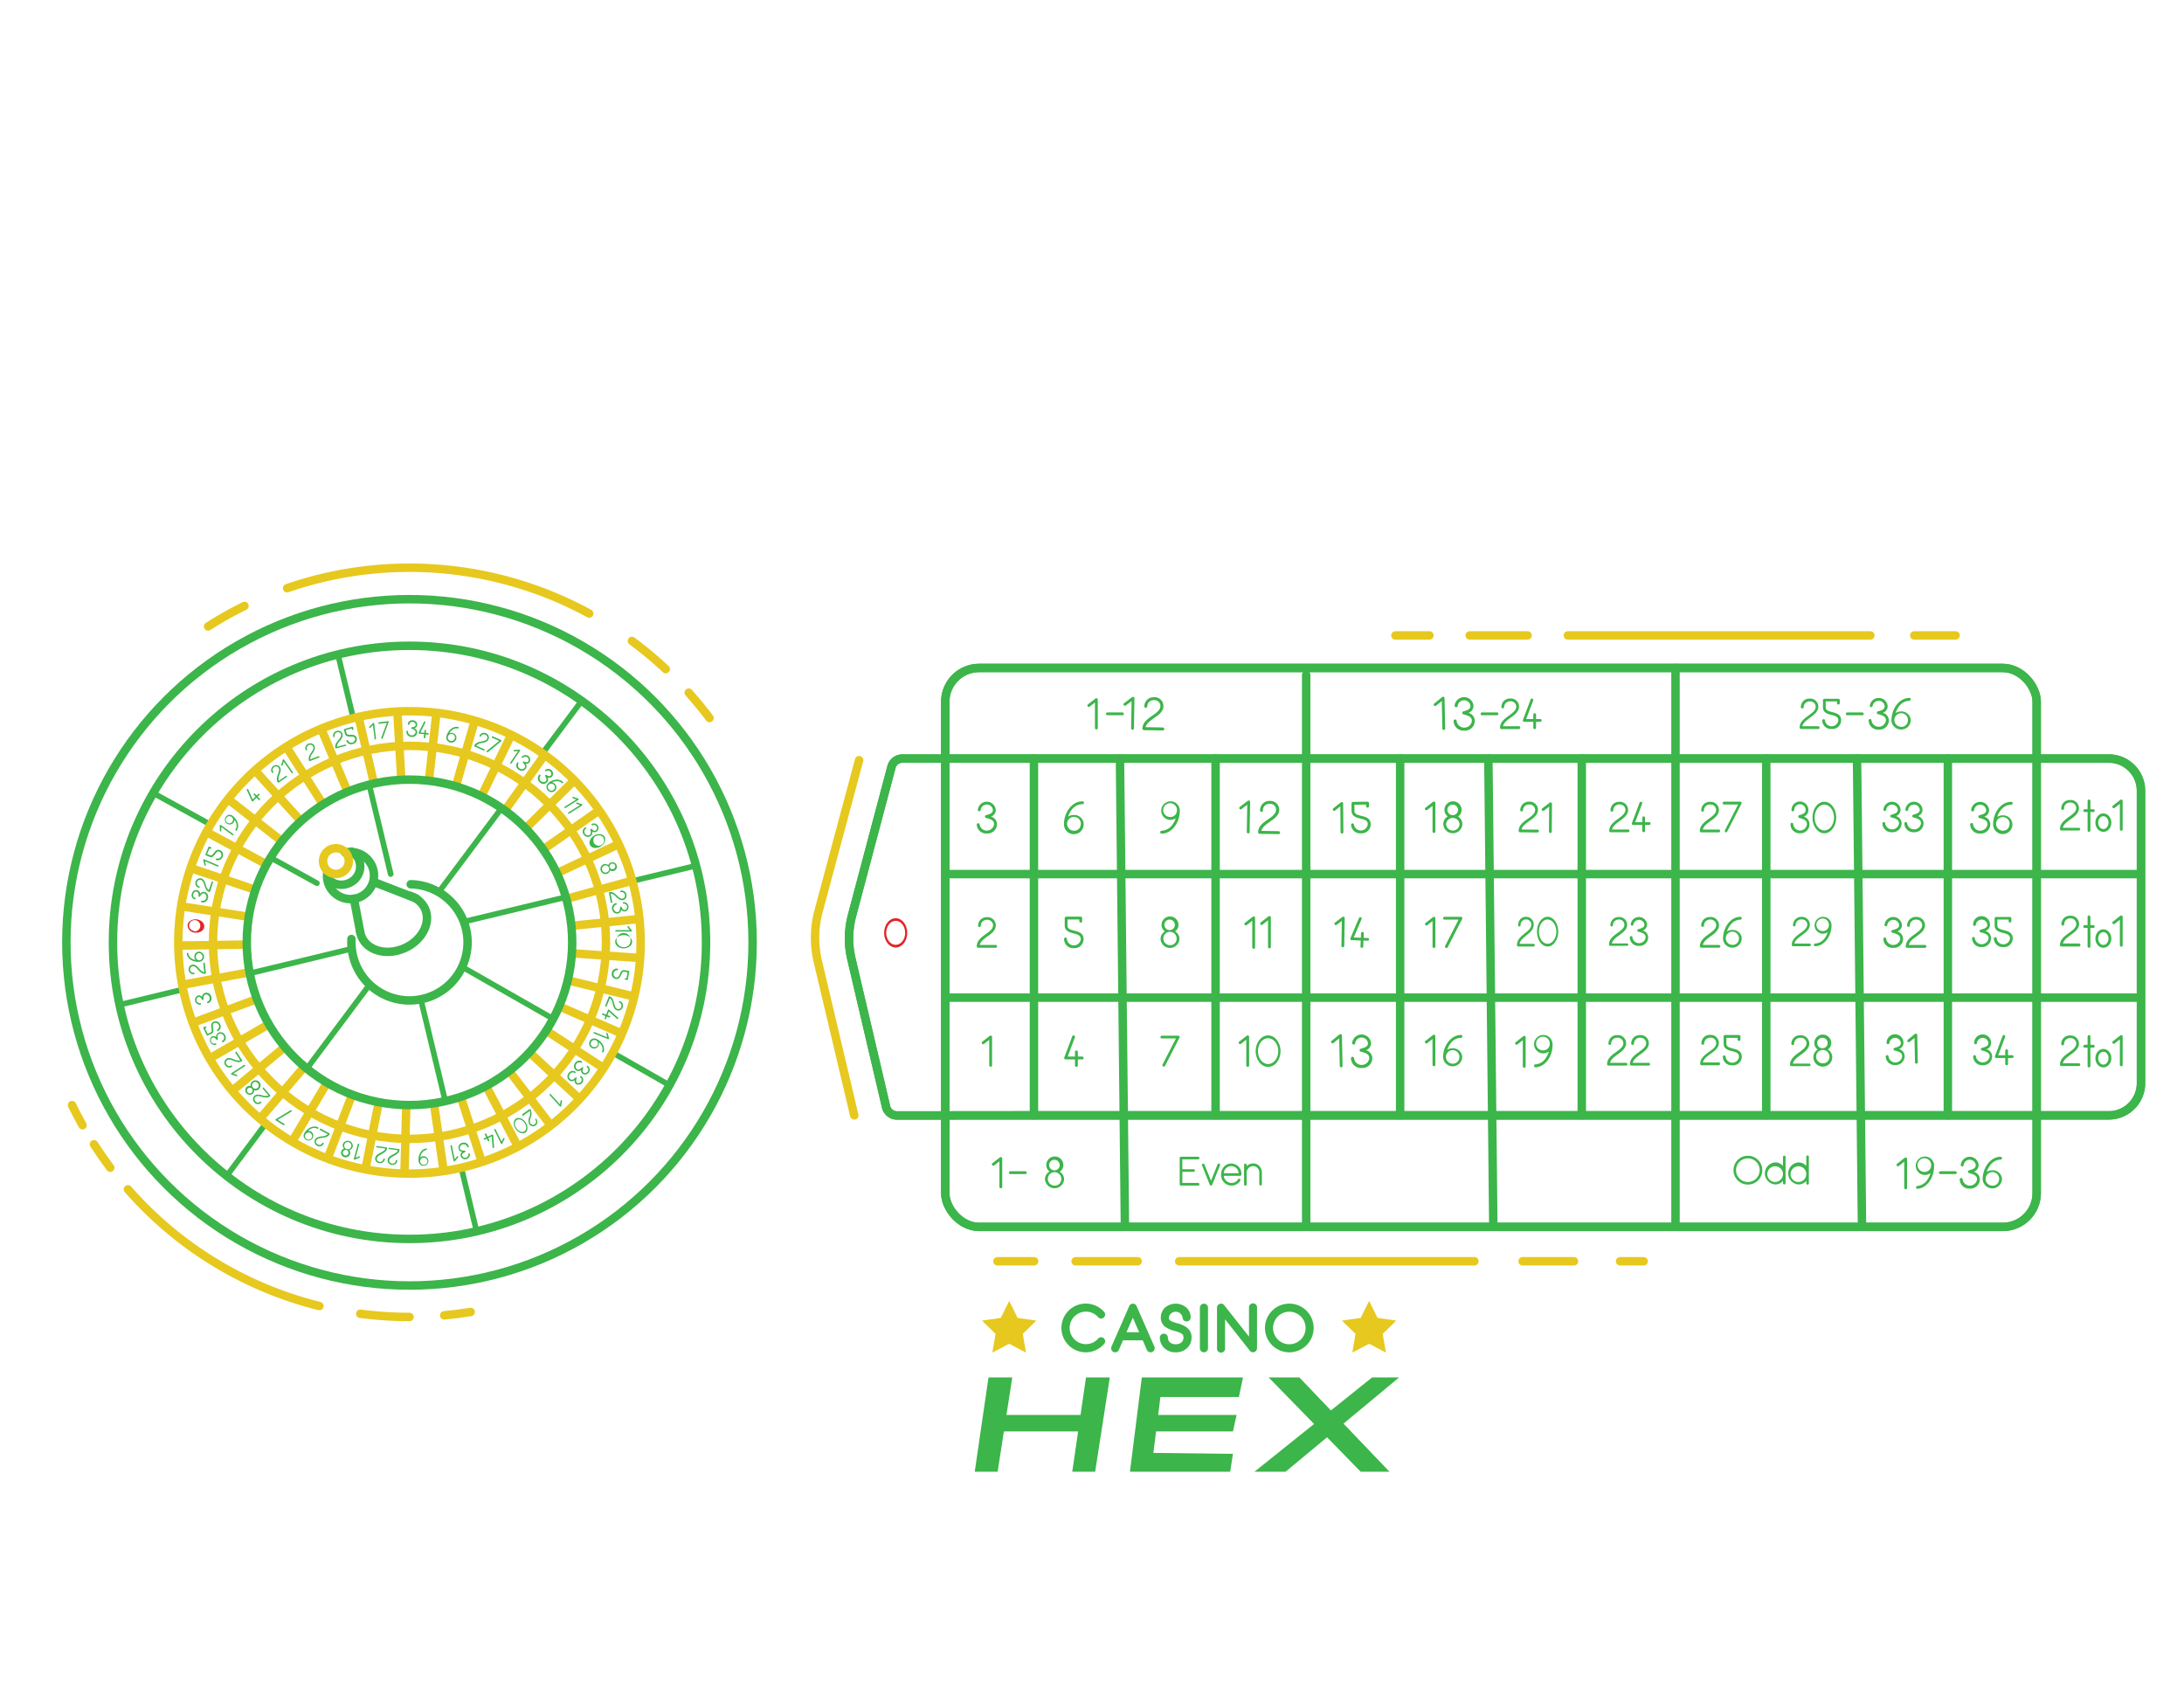 <svg xmlns="http://www.w3.org/2000/svg" viewBox="0 0 775.38 599.16"><defs><style>.cls-1{fill:#3cb54a;}.cls-2{fill:#e6c81e;}.cls-10,.cls-3,.cls-4,.cls-5,.cls-6,.cls-8,.cls-9{fill:none;}.cls-3{stroke:#e7c81e;}.cls-3,.cls-4,.cls-5,.cls-6,.cls-8{stroke-linecap:round;}.cls-10,.cls-3,.cls-4,.cls-5,.cls-9{stroke-miterlimit:10;}.cls-3,.cls-5,.cls-9{stroke-width:3px;}.cls-10,.cls-4,.cls-5,.cls-6,.cls-8,.cls-9{stroke:#3cb54a;}.cls-4{stroke-width:2px;}.cls-6,.cls-8{stroke-linejoin:round;}.cls-6{stroke-width:0.5px;}.cls-7{fill:#e42326;}</style></defs><g id="roulette"><polygon class="cls-1" points="385.56 488.96 383.62 502.27 357.32 502.27 357.32 502.27 359.39 488.96 350.94 488.96 346.06 522.44 354.19 522.44 356.41 508.14 382.76 508.14 380.68 522.44 388.81 522.44 394.01 488.96 385.56 488.96"/><polygon class="cls-1" points="439.84 495.92 441.3 488.96 412.86 488.96 412.75 488.96 405.38 488.96 401.16 522.44 408.63 522.44 436.75 522.44 437.73 516.1 409.48 515.76 410.44 508.14 437.73 508.14 439.03 502.27 411.18 502.27 411.98 495.92 439.84 495.92"/><polygon class="cls-1" points="496.73 488.96 487.14 488.96 472.51 500.69 461.3 488.96 450.4 488.96 466.53 505.48 445.37 522.44 456.42 522.44 471.14 510.21 483.07 522.44 493.31 522.44 476.98 505.36 496.73 488.96"/><path class="cls-1" d="M385.53,480.05A8.65,8.65,0,1,1,392,465.71a1.43,1.43,0,0,1-.12,2,1.42,1.42,0,0,1-2-.13,5.77,5.77,0,1,0,0,7.6,1.42,1.42,0,0,1,2-.12,1.43,1.43,0,0,1,.12,2A8.62,8.62,0,0,1,385.53,480.05Z"/><path class="cls-1" d="M409.07,479.93a1.42,1.42,0,0,1-.59.12,1.45,1.45,0,0,1-1.31-.86l-1.47-3.4h-7l-1.47,3.4a1.43,1.43,0,0,1-1.9.74,1.46,1.46,0,0,1-.74-1.87l6.33-14.42a1.41,1.41,0,0,1,2.6,0l6.33,14.42A1.44,1.44,0,0,1,409.07,479.93Zm-4.63-7-2.26-5.17-2.26,5.17Z"/><path class="cls-1" d="M417.41,480.05a5.7,5.7,0,0,1-4.21-1.65,5.19,5.19,0,0,1-1.43-3.54,1.43,1.43,0,1,1,2.86,0c0,.86.59,2.33,2.78,2.33s2.77-1.47,2.77-2.33c0-1.31-.71-1.7-3.12-2.39a10.46,10.46,0,0,1-3.1-1.28,4,4,0,0,1-1.84-3.54,4.88,4.88,0,0,1,1.33-3.32,5.83,5.83,0,0,1,7.92,0,4.8,4.8,0,0,1,1.35,3.32,1.44,1.44,0,0,1-2.88,0,2.48,2.48,0,0,0-4.87,0c0,1,.37,1.33,2.88,2.07a10.33,10.33,0,0,1,3.27,1.35,4.35,4.35,0,0,1,1.92,3.79,5.19,5.19,0,0,1-1.43,3.54A5.63,5.63,0,0,1,417.41,480.05Z"/><path class="cls-1" d="M427.42,480.05a1.43,1.43,0,0,1-1.43-1.43V464.21a1.43,1.43,0,0,1,1.43-1.43,1.45,1.45,0,0,1,1.45,1.43v14.41A1.45,1.45,0,0,1,427.42,480.05Z"/><path class="cls-1" d="M444.86,480.05a1.37,1.37,0,0,1-1.13-.57l-8.81-11.16v10.3a1.43,1.43,0,1,1-2.85,0V464.21a1.42,1.42,0,0,1,.95-1.35,1.36,1.36,0,0,1,1.6.46l8.81,11.17V464.21a1.43,1.43,0,1,1,2.85,0v14.41a1.43,1.43,0,0,1-1,1.33A1.09,1.09,0,0,1,444.86,480.05Z"/><path class="cls-1" d="M457.75,480.05a8.64,8.64,0,1,1,8.63-8.64A8.63,8.63,0,0,1,457.75,480.05Zm0-14.42a5.78,5.78,0,1,0,5.78,5.78A5.8,5.8,0,0,0,457.75,465.63Z"/><polygon class="cls-2" points="486.07 461.79 489.06 467.83 495.73 468.8 490.9 473.5 492.04 480.15 486.07 477.01 480.11 480.15 481.25 473.5 476.42 468.8 483.09 467.83 486.07 461.79"/><polygon class="cls-2" points="358.29 461.79 361.27 467.83 367.94 468.8 363.12 473.5 364.25 480.15 358.29 477.01 352.32 480.15 353.46 473.5 348.63 468.8 355.31 467.83 358.29 461.79"/><line class="cls-3" x1="143.64" y1="415.15" x2="144.24" y2="392.77"/><line class="cls-3" x1="130.02" y1="413.62" x2="134.4" y2="391.66"/><line class="cls-3" x1="116.86" y1="409.82" x2="124.89" y2="388.91"/><line class="cls-3" x1="104.54" y1="403.84" x2="115.98" y2="384.59"/><line class="cls-3" x1="93.4" y1="395.86" x2="107.93" y2="378.82"/><line class="cls-3" x1="83.76" y1="386.12" x2="100.97" y2="371.78"/><line class="cls-3" x1="75.92" y1="374.88" x2="95.3" y2="363.66"/><line class="cls-3" x1="70.08" y1="362.49" x2="91.08" y2="354.7"/><line class="cls-3" x1="66.42" y1="349.28" x2="88.44" y2="345.16"/><line class="cls-3" x1="65.05" y1="335.65" x2="87.44" y2="335.31"/><line class="cls-3" x1="66" y1="321.99" x2="88.13" y2="325.43"/><line class="cls-3" x1="69.25" y1="308.68" x2="90.48" y2="315.81"/><line class="cls-3" x1="74.7" y1="296.1" x2="94.42" y2="306.72"/><line class="cls-3" x1="82.19" y1="284.64" x2="99.83" y2="298.43"/><line class="cls-3" x1="91.52" y1="274.6" x2="106.57" y2="291.18"/><line class="cls-3" x1="102.41" y1="266.28" x2="114.44" y2="285.17"/><line class="cls-3" x1="114.55" y1="259.93" x2="123.22" y2="280.57"/><line class="cls-3" x1="127.58" y1="255.71" x2="132.64" y2="277.53"/><line class="cls-3" x1="141.14" y1="253.76" x2="142.44" y2="276.12"/><line class="cls-3" x1="154.84" y1="254.13" x2="152.34" y2="276.39"/><line class="cls-3" x1="168.28" y1="256.81" x2="162.05" y2="278.32"/><line class="cls-3" x1="181.07" y1="261.72" x2="171.3" y2="281.87"/><line class="cls-3" x1="192.84" y1="268.72" x2="179.81" y2="286.93"/><line class="cls-3" x1="203.27" y1="277.62" x2="187.34" y2="293.36"/><line class="cls-3" x1="212.04" y1="288.14" x2="193.68" y2="300.97"/><line class="cls-3" x1="218.9" y1="300" x2="198.64" y2="309.54"/><line class="cls-3" x1="223.67" y1="312.84" x2="202.09" y2="318.82"/><line class="cls-3" x1="226.19" y1="326.31" x2="203.91" y2="328.55"/><line class="cls-3" x1="226.4" y1="340.01" x2="204.06" y2="338.46"/><line class="cls-3" x1="224.3" y1="353.55" x2="202.54" y2="348.24"/><line class="cls-3" x1="219.93" y1="366.53" x2="199.39" y2="357.63"/><line class="cls-3" x1="213.44" y1="378.6" x2="194.69" y2="366.35"/><line class="cls-3" x1="204.99" y1="389.39" x2="188.59" y2="374.15"/><line class="cls-3" x1="194.85" y1="398.6" x2="181.26" y2="380.8"/><line class="cls-3" x1="183.3" y1="405.96" x2="172.91" y2="386.12"/><line class="cls-3" x1="170.67" y1="411.27" x2="163.78" y2="389.96"/><line class="cls-3" x1="157.32" y1="414.36" x2="154.13" y2="392.19"/><line class="cls-4" x1="192.38" y1="267.7" x2="206.51" y2="248.8"/><line class="cls-4" x1="155.95" y1="316.45" x2="178.25" y2="286.61"/><line class="cls-4" x1="108.94" y1="379.34" x2="131.13" y2="349.65"/><line class="cls-4" x1="81.1" y1="416.6" x2="94.39" y2="398.81"/><line class="cls-4" x1="163.77" y1="414.51" x2="169.2" y2="437.1"/><line class="cls-4" x1="149.4" y1="354.75" x2="158.09" y2="390.88"/><line class="cls-4" x1="131.08" y1="278.53" x2="138.71" y2="310.28"/><line class="cls-4" x1="119.98" y1="232.32" x2="125.41" y2="254.91"/><line class="cls-4" x1="217.36" y1="373.63" x2="237.84" y2="385.31"/><line class="cls-4" x1="164.07" y1="343.24" x2="196.38" y2="361.67"/><line class="cls-4" x1="96.27" y1="304.57" x2="112.5" y2="313.51"/><line class="cls-4" x1="54.4" y1="281.51" x2="74.75" y2="292.72"/><line class="cls-4" x1="65.02" y1="351.23" x2="42.44" y2="356.68"/><line class="cls-4" x1="123.65" y1="337.09" x2="88.67" y2="345.53"/><line class="cls-4" x1="200.89" y1="318.46" x2="164.56" y2="327.22"/><line class="cls-4" x1="246.73" y1="307.4" x2="224.36" y2="312.79"/><circle class="cls-5" cx="145.38" cy="334.52" r="121.82"/><circle class="cls-5" cx="145.38" cy="334.52" r="105.28"/><path class="cls-3" d="M172.31,412.06a82.07,82.07,0,1,1,55.13-77.54,81.91,81.91,0,0,1-55.13,77.54"/><circle class="cls-5" cx="145.38" cy="334.52" r="57.77"/><circle class="cls-3" cx="145.38" cy="334.52" r="69.76"/><path class="cls-5" d="M145.82,313.9a20.62,20.62,0,1,1-21.06,20.62c0-.4,0-.79,0-1.18"/><path class="cls-5" d="M122.53,302.66a8.36,8.36,0,1,1-5.69,11.67,7.93,7.93,0,0,1-.54-5.08"/><path class="cls-5" d="M124.79,302.3a6,6,0,0,1,2.58,2.75,6.4,6.4,0,0,1-3.34,8.39,6.56,6.56,0,0,1-7.06-.93"/><path class="cls-5" d="M145.56,318a8.67,8.67,0,0,1,5.3,4.52c2.26,4.91-.92,11.19-7.1,14s-13,1.17-15.27-3.74a8,8,0,0,1-.64-2.1"/><line class="cls-5" x1="127.86" y1="330.7" x2="125.63" y2="318.99"/><line class="cls-5" x1="147.74" y1="318.93" x2="132.93" y2="313.18"/><path class="cls-3" d="M116.22,309.19a4.24,4.24,0,0,1-1-1.39,4.57,4.57,0,1,1,6,2,4.59,4.59,0,0,1-4.94-.65"/><path class="cls-1" d="M113.24,268.93l-3.17,1.22a.26.26,0,0,1-.35-.15c-.4-1,.22-2,.77-2.83s1-1.48.69-2.16a1.07,1.07,0,0,0-1.48-.53A1.13,1.13,0,0,0,109,266a.27.27,0,0,1-.15.35.28.28,0,0,1-.35-.16,1.74,1.74,0,0,1,0-1.17,1.68,1.68,0,0,1,1-1,1.6,1.6,0,0,1,2.18.83c.36.93-.21,1.8-.76,2.64a3.22,3.22,0,0,0-.78,2.08l2.89-1.12a.27.27,0,0,1,.2.51Z"/><path class="cls-1" d="M75,353.83a1.75,1.75,0,0,1-1.15,2.28.28.28,0,0,1-.34-.19.27.27,0,0,1,.19-.33A1.37,1.37,0,0,0,73,353c-.7.2-.74.78-.76,1.72v.07A.26.26,0,0,1,72,355a.27.27,0,0,1-.28-.17v0c-.42-.68-.7-1.08-1.28-.92a1.14,1.14,0,0,0,.6,2.18.27.27,0,0,1,.33.19.26.26,0,0,1-.19.33,1.68,1.68,0,0,1-.88-3.22,1.31,1.31,0,0,1,1.46.53,1.47,1.47,0,0,1,1.11-1.47A1.75,1.75,0,0,1,75,353.83Z"/><path class="cls-1" d="M92.05,281.84a.28.28,0,0,1,0,.38l-.58.58.81.81a.26.26,0,0,1,0,.38.27.27,0,0,1-.38,0l-.81-.81-1.25,1.25a.24.24,0,0,1-.24.07.26.26,0,0,1-.2-.15l-1.77-3.89a.27.27,0,0,1,.14-.36.26.26,0,0,1,.35.14l1.61,3.54,1-1-.62-.62a.27.27,0,0,1,.38-.39l.62.63.58-.58A.26.26,0,0,1,92.05,281.84Z"/><path class="cls-1" d="M217.22,345.42a1.72,1.72,0,0,1,2-1.56.27.27,0,0,1,.22.31.26.26,0,0,1-.31.22,1.33,1.33,0,0,0-.42,2.59c.72.12,1-.36,1.32-1.16s.69-1.59,1.75-1.42l1.37.22a.26.26,0,0,1,.22.31l-.44,2.72a.27.27,0,0,1-.31.22l-.57-.09a.28.28,0,0,1-.22-.31.27.27,0,0,1,.31-.23l.31.06.36-2.18-1.12-.18c-.62-.1-.84.32-1.18,1.09s-.72,1.67-1.89,1.48A1.71,1.71,0,0,1,217.22,345.42Z"/><path class="cls-1" d="M162,262.28a1.81,1.81,0,0,1-3.53-.79c.5-2.25,2.42-3.81,4.19-3.41a.26.26,0,0,1,.2.32.27.27,0,0,1-.32.2,2.49,2.49,0,0,0-2.15.64,4.36,4.36,0,0,0-.87,1,2.06,2.06,0,0,1,1.08-.06A1.73,1.73,0,0,1,162,262.28Zm-.53-.12a1.27,1.27,0,1,0-1.5.87A1.2,1.2,0,0,0,161.43,262.16Z"/><path class="cls-1" d="M103.44,394.14a.28.28,0,0,1,.09.1.27.27,0,0,1-.08.36l-4.86,2.9,2.3,1.44a.27.27,0,0,1,.09.37.26.26,0,0,1-.37.08l-2.68-1.67a.28.28,0,0,1-.12-.23.25.25,0,0,1,.13-.22l5.23-3.13A.26.26,0,0,1,103.44,394.14Z"/><path class="cls-1" d="M215.48,310.21a1.81,1.81,0,0,1-1.17-3.42,1.68,1.68,0,0,1,1.65.32,1.58,1.58,0,1,1,2,2.05,1.52,1.52,0,0,1-1.39-.21A1.68,1.68,0,0,1,215.48,310.21Zm-.18-.51a1.28,1.28,0,1,0-1.51-.82A1.19,1.19,0,0,0,215.3,309.7Zm1.22-1.75a1,1,0,1,0,.59-1.35A1,1,0,0,0,216.52,308Z"/><path class="cls-1" d="M148.66,412.43c-.38-2.26.81-4.43,2.6-4.73a.26.26,0,0,1,.31.22.27.27,0,0,1-.22.31,2.5,2.5,0,0,0-1.76,1.4,3.9,3.9,0,0,0-.41,1.29,1.84,1.84,0,0,1,1-.47,1.71,1.71,0,1,1-1.5,2Zm.52-.09a1.28,1.28,0,1,0,1.07-1.36A1.2,1.2,0,0,0,149.18,412.34Z"/><path class="cls-1" d="M218.41,334.3c0-1.3,1.33-2.35,3-2.35s3,1.05,3,2.35-1.33,2.35-3,2.35S218.41,335.6,218.41,334.3Zm5.42,0a2.51,2.51,0,1,0-2.44,1.92A2.23,2.23,0,0,0,223.83,334.3Z"/><path class="cls-1" d="M84.06,373.51l1.86,2.84a.26.26,0,0,1-.08.37c-.92.61-2,.2-2.92-.16s-1.65-.62-2.26-.22a1.06,1.06,0,0,0-.21,1.55,1.13,1.13,0,0,0,1.59.37.27.27,0,0,1,.37.07.28.28,0,0,1-.08.38,1.74,1.74,0,0,1-1.14.25,1.65,1.65,0,0,1-1.18-.78,1.6,1.6,0,0,1,.35-2.3c.84-.55,1.81-.17,2.74.19a3.28,3.28,0,0,0,2.21.33l-1.7-2.6a.27.27,0,1,1,.45-.29Z"/><path class="cls-1" d="M184.16,273.23a1.73,1.73,0,0,1-.57-2.48.27.27,0,0,1,.38-.07.27.27,0,0,1,.06.38,1.37,1.37,0,0,0,2.22,1.55c.42-.6.07-1.08-.51-1.8l-.05-.05a.29.29,0,0,1,0-.36.28.28,0,0,1,.32-.06h0c.75.26,1.23.39,1.57-.1a1.15,1.15,0,0,0-1.86-1.3.27.27,0,0,1-.37.07.27.27,0,0,1-.07-.38,1.68,1.68,0,0,1,2.74,1.92,1.31,1.31,0,0,1-1.46.52,1.48,1.48,0,0,1,.08,1.84A1.74,1.74,0,0,1,184.16,273.23Z"/><path class="cls-1" d="M171.75,404.44a.26.26,0,0,1,.13-.36l.74-.34-.48-1a.27.27,0,0,1,.13-.36.27.27,0,0,1,.36.13l.48,1,1.61-.74a.25.25,0,0,1,.25,0,.22.22,0,0,1,.13.2l.31,4.27a.28.28,0,0,1-.26.29.27.27,0,0,1-.28-.25l-.28-3.88-1.25.58.36.8a.27.27,0,0,1-.13.35.28.28,0,0,1-.36-.13l-.36-.79-.75.34A.26.26,0,0,1,171.75,404.44Z"/><path class="cls-1" d="M79,304.19a1.72,1.72,0,0,1-2.27,1.06.26.26,0,0,1-.14-.35.27.27,0,0,1,.35-.15,1.32,1.32,0,0,0,1-2.42c-.67-.28-1,.13-1.55.83s-1,1.38-2,1l-1.28-.54a.26.26,0,0,1-.15-.35L74,300.7a.26.26,0,0,1,.35-.14l.54.22a.27.27,0,0,1,.14.35.26.26,0,0,1-.35.15l-.3-.12-.85,2,1,.44c.57.24.89-.12,1.4-.8s1.09-1.45,2.18-1A1.72,1.72,0,0,1,79,304.19Z"/><path class="cls-1" d="M210.23,372.08a1.81,1.81,0,0,1,1.39-3.34c2.13.89,3.33,3.05,2.63,4.72a.26.26,0,1,1-.49-.2,2.5,2.5,0,0,0-.26-2.24,4.14,4.14,0,0,0-.86-1,2,2,0,0,1-.13,1.08A1.73,1.73,0,0,1,210.23,372.08Zm.21-.5a1.27,1.27,0,1,0-.59-1.63A1.2,1.2,0,0,0,210.44,371.58Z"/><path class="cls-1" d="M135.63,262.24a.25.25,0,0,1-.12,0,.26.26,0,0,1-.16-.34l2-5.3-2.69.32a.27.27,0,1,1-.07-.53l3.14-.37a.26.26,0,0,1,.24.1.25.25,0,0,1,0,.25l-2.12,5.72A.26.26,0,0,1,135.63,262.24Z"/><path class="cls-1" d="M121.76,406.09a1.81,1.81,0,0,1,3.46,1,1.65,1.65,0,0,1-1.21,1.16,1.52,1.52,0,0,1,.26,1.39,1.62,1.62,0,1,1-2.12-1.94A1.64,1.64,0,0,1,121.76,406.09Zm.52.15a1.27,1.27,0,1,0,1.54-.76A1.18,1.18,0,0,0,122.28,406.24Zm.72,2a1,1,0,1,0-.56,1.92,1,1,0,1,0,.56-1.92Z"/><path class="cls-1" d="M82.55,289.6c1.86,1.34,2.55,3.71,1.49,5.18a.26.26,0,0,1-.38.06.27.27,0,0,1-.06-.37,2.48,2.48,0,0,0,.26-2.23,4.06,4.06,0,0,0-.61-1.21,1.85,1.85,0,0,1-.37,1,1.71,1.71,0,1,1-.33-2.46Zm-.31.43a1.27,1.27,0,1,0,.21,1.71A1.19,1.19,0,0,0,82.24,290Z"/><path class="cls-1" d="M185.45,395.52l2.53-1.76a.24.24,0,0,1,.35.08,3.14,3.14,0,0,1,.06,2.83c-.24.82-.46,1.59,0,2.19a1,1,0,0,0,1.47.22,1.08,1.08,0,0,0,.23-1.53.27.27,0,0,1,0-.36.26.26,0,0,1,.36.08,1.87,1.87,0,0,1,.32,1.11,1.46,1.46,0,0,1-.64,1.14,1.52,1.52,0,0,1-2.18-.38,3,3,0,0,1,0-2.66,3.13,3.13,0,0,0,.16-2.13L185.76,396a.27.27,0,0,1-.31-.44Z"/><path class="cls-1" d="M183.12,397.15c1-.68,2.51-.13,3.45,1.22s.92,3,0,3.66-2.51.12-3.45-1.23S182.15,397.82,183.12,397.15Zm3.1,4.44c.79-.55.8-1.89,0-3s-2-1.55-2.82-1-.8,1.9,0,3S185.44,402.14,186.22,401.59Z"/><path class="cls-1" d="M101.81,275.83,99,277.77a.25.25,0,0,1-.37-.07c-.63-.9-.26-2,.08-2.93s.58-1.66.16-2.26a1.06,1.06,0,0,0-1.56-.16A1.14,1.14,0,0,0,97,274a.26.26,0,0,1-.06.37.25.25,0,0,1-.37-.07,1.69,1.69,0,0,1-.29-1.14,1.66,1.66,0,0,1,.75-1.2,1.6,1.6,0,0,1,2.31.3c.57.82.22,1.8-.11,2.74a3.23,3.23,0,0,0-.27,2.21l2.55-1.77a.27.27,0,0,1,.37.07A.26.26,0,0,1,101.81,275.83Z"/><path class="cls-1" d="M138.25,407.44l3.37.47a.26.26,0,0,1,.23.3c-.15,1.1-1.16,1.63-2,2.1s-1.55.84-1.65,1.55a1.07,1.07,0,0,0,1,1.19,1.14,1.14,0,0,0,1.32-1,.27.27,0,1,1,.53.07,1.73,1.73,0,0,1-.56,1,1.68,1.68,0,0,1-1.37.38,1.6,1.6,0,0,1-1.5-1.78c.14-1,1.06-1.48,1.94-1.94s1.46-.79,1.7-1.45l-3.07-.42a.27.27,0,0,1-.23-.31A.27.27,0,0,1,138.25,407.44Z"/><path class="cls-1" d="M133.85,406.83l3.36.47a.26.26,0,0,1,.23.3c-.15,1.1-1.15,1.63-2,2.1s-1.56.84-1.66,1.55a1.08,1.08,0,0,0,1,1.19,1.15,1.15,0,0,0,1.33-1,.26.26,0,0,1,.29-.23.26.26,0,0,1,.23.3,1.68,1.68,0,0,1-.56,1,1.64,1.64,0,0,1-1.36.38,1.59,1.59,0,0,1-1.5-1.78c.14-1,1.06-1.48,1.94-1.95s1.46-.78,1.7-1.44l-3.08-.42a.28.28,0,0,1-.23-.31A.27.27,0,0,1,133.85,406.83Z"/><path class="cls-1" d="M216.85,320.33,216.2,317a.27.27,0,0,1,.21-.32c1.08-.21,1.91.56,2.65,1.25s1.29,1.2,2,1.06a1.06,1.06,0,0,0,.78-1.36,1.12,1.12,0,0,0-1.33-.94.27.27,0,1,1-.1-.53,1.73,1.73,0,0,1,1.15.2,1.65,1.65,0,0,1,.81,1.16,1.61,1.61,0,0,1-1.2,2c-1,.19-1.74-.52-2.47-1.2a3.17,3.17,0,0,0-1.92-1.13l.6,3a.28.28,0,0,1-.21.32A.27.27,0,0,1,216.85,320.33Z"/><path class="cls-1" d="M217.33,322.79a1.75,1.75,0,0,1,1.32-2.19.27.27,0,0,1,.31.22.26.26,0,0,1-.21.31,1.37,1.37,0,0,0,.52,2.66c.72-.14.8-.73.88-1.65v-.07a.27.27,0,0,1,.26-.25.27.27,0,0,1,.27.19v0c.36.71.62,1.13,1.2,1a1.15,1.15,0,0,0-.43-2.23.27.27,0,0,1-.32-.21.27.27,0,0,1,.21-.32,1.69,1.69,0,0,1,.65,3.29,1.33,1.33,0,0,1-1.42-.64,1.47,1.47,0,0,1-1.21,1.38A1.75,1.75,0,0,1,217.33,322.79Z"/><path class="cls-1" d="M214.89,357l1.23-3.16a.28.28,0,0,1,.35-.16c1,.41,1.32,1.5,1.57,2.48s.45,1.71,1.12,2a1.06,1.06,0,0,0,1.39-.73,1.13,1.13,0,0,0-.62-1.51.28.28,0,0,1-.16-.35.27.27,0,0,1,.35-.15,1.72,1.72,0,0,1,.88.78,1.68,1.68,0,0,1,.05,1.42,1.6,1.6,0,0,1-2.08,1c-.94-.36-1.2-1.37-1.44-2.34a3.24,3.24,0,0,0-1-2l-1.13,2.89a.28.28,0,0,1-.35.15A.26.26,0,0,1,214.89,357Z"/><path class="cls-1" d="M214.84,361.8a.26.26,0,0,1-.15-.35l.29-.76-1.06-.42a.28.28,0,0,1-.16-.35.27.27,0,0,1,.35-.15l1.07.41.65-1.65a.26.26,0,0,1,.18-.16.26.26,0,0,1,.24.06l3.19,2.86a.28.28,0,0,1,0,.38.27.27,0,0,1-.38,0l-2.88-2.6-.51,1.29.82.32a.28.28,0,0,1,.15.35.27.27,0,0,1-.35.15l-.81-.32-.3.76A.27.27,0,0,1,214.84,361.8Z"/><path class="cls-1" d="M122.68,264.78l-3.29.86a.27.27,0,0,1-.33-.2c-.28-1.06.44-1.94,1.08-2.72s1.12-1.36.94-2.06a1.07,1.07,0,0,0-1.41-.7,1.13,1.13,0,0,0-.86,1.39.27.27,0,0,1-.19.33.26.26,0,0,1-.32-.19,1.65,1.65,0,0,1,1.23-2,1.6,1.6,0,0,1,2.07,1.07c.25,1-.41,1.77-1,2.54a3.16,3.16,0,0,0-1,2l3-.78a.27.27,0,0,1,.33.19A.27.27,0,0,1,122.68,264.78Z"/><path class="cls-1" d="M125.22,264.11A1.71,1.71,0,0,1,123,263a.27.27,0,0,1,.53-.14,1.32,1.32,0,0,0,2.53-.66c-.18-.7-.72-.74-1.59-.73s-1.73,0-2-1l-.36-1.35a.27.27,0,0,1,.2-.33L125,258a.27.27,0,0,1,.33.19l.14.56a.27.27,0,1,1-.52.14l-.08-.31-2.14.56.29,1.09c.16.6.64.64,1.48.63s1.82,0,2.12,1.13A1.7,1.7,0,0,1,125.22,264.11Z"/><path class="cls-1" d="M72.72,342l.38,3.37a.25.25,0,0,1-.23.3c-1.1.13-1.87-.71-2.55-1.45s-1.19-1.3-1.91-1.22a1.07,1.07,0,0,0-.89,1.3,1.13,1.13,0,0,0,1.26,1,.28.28,0,0,1,.3.23.26.26,0,0,1-.24.3,1.73,1.73,0,0,1-1.14-.28,1.67,1.67,0,0,1-.7-1.23,1.59,1.59,0,0,1,1.35-1.89c1-.12,1.69.65,2.36,1.39s1.13,1.22,1.82,1.28l-.35-3.08a.27.27,0,1,1,.54-.06Z"/><path class="cls-1" d="M70.51,337.82a1.81,1.81,0,0,1,.42,3.59c-2.29.26-4.39-1-4.6-2.84a.27.27,0,1,1,.53-.06,2.47,2.47,0,0,0,1.31,1.82,3.83,3.83,0,0,0,1.26.48,1.84,1.84,0,0,1-.41-1A1.72,1.72,0,0,1,70.51,337.82Zm.07.53a1.27,1.27,0,0,0,.28,2.52,1.18,1.18,0,0,0,1-1.39A1.19,1.19,0,0,0,70.58,338.35Z"/><path class="cls-1" d="M171.64,266.4l-3.1-1.38a.27.27,0,0,1-.14-.36c.45-1,1.56-1.24,2.55-1.45s1.72-.36,2-1a1.06,1.06,0,0,0-.67-1.42,1.14,1.14,0,0,0-1.54.55.26.26,0,0,1-.35.14.25.25,0,0,1-.13-.35,1.66,1.66,0,0,1,2.24-.83,1.59,1.59,0,0,1,.94,2.13c-.41.92-1.43,1.13-2.4,1.33a3.17,3.17,0,0,0-2,.92l2.83,1.26a.27.27,0,1,1-.22.49Z"/><path class="cls-1" d="M172.94,267a.24.24,0,0,1-.1-.08.27.27,0,0,1,0-.37l4.4-3.55-2.48-1.1a.29.29,0,0,1-.14-.35.27.27,0,0,1,.36-.14l2.88,1.29a.24.24,0,0,1,.16.2.3.3,0,0,1-.1.25L173.22,267A.26.26,0,0,1,172.94,267Z"/><path class="cls-1" d="M93.68,386.16l2.21,2.59a.27.27,0,0,1,0,.38c-.84.71-2,.45-2.93.21s-1.71-.41-2.26.06a1.07,1.07,0,0,0,0,1.57,1.13,1.13,0,0,0,1.62.17.27.27,0,1,1,.35.4,1.69,1.69,0,0,1-1.1.4,1.72,1.72,0,0,1-1.28-.62,1.6,1.6,0,0,1,.07-2.33c.76-.65,1.77-.41,2.74-.17a3.18,3.18,0,0,0,2.23.05l-2-2.36a.28.28,0,0,1,0-.38A.27.27,0,0,1,93.68,386.16Z"/><path class="cls-1" d="M89.53,383.94a1.8,1.8,0,0,1,2.34,2.74,1.65,1.65,0,0,1-1.65.31,1.49,1.49,0,0,1-.53,1.31,1.62,1.62,0,0,1-2.1-2.46,1.51,1.51,0,0,1,1.37-.32A1.67,1.67,0,0,1,89.53,383.94Zm.35.41a1.19,1.19,0,0,0-.07,1.72,1.17,1.17,0,1,0,1.78-1.52A1.19,1.19,0,0,0,89.88,384.35Zm-.48,2.07a1,1,0,1,0-.06,1.47A1,1,0,0,0,89.4,386.42Z"/><path class="cls-1" d="M113.89,400.68l3,1.59a.27.27,0,0,1,.11.37c-.52,1-1.64,1.13-2.64,1.27s-1.74.25-2.08.89a1.06,1.06,0,0,0,.57,1.46,1.13,1.13,0,0,0,1.57-.44.27.27,0,1,1,.47.25,1.7,1.7,0,0,1-.88.77,1.75,1.75,0,0,1-2.21-2.29c.47-.89,1.5-1,2.49-1.17a3.21,3.21,0,0,0,2.09-.77l-2.74-1.45a.29.29,0,0,1-.12-.37A.28.28,0,0,1,113.89,400.68Z"/><path class="cls-1" d="M108,402.37c1.07-2,3.33-3,4.93-2.18a.26.26,0,0,1,.12.36.28.28,0,0,1-.37.12,2.49,2.49,0,0,0-2.24,0,4.17,4.17,0,0,0-1.11.77,1.94,1.94,0,0,1,1.06.22,1.72,1.72,0,1,1-2.39.67Zm.47.25a1.27,1.27,0,1,0,1.67-.44A1.2,1.2,0,0,0,108.5,402.62Z"/><path class="cls-1" d="M207.18,296.16a1.69,1.69,0,0,1,.54-2.42.26.26,0,1,1,.27.44,1.29,1.29,0,0,0,1.32,2.21c.62-.37.52-.93.3-1.79l0-.07a.28.28,0,0,1,.17-.31.27.27,0,0,1,.31.07l0,0c.56.51.94.81,1.45.5a1.09,1.09,0,0,0-1.11-1.86.26.26,0,1,1-.27-.44,1.6,1.6,0,0,1,1.64,2.74,1.29,1.29,0,0,1-1.52-.09,1.48,1.48,0,0,1-.7,1.67A1.7,1.7,0,0,1,207.18,296.16Z"/><path class="cls-1" d="M209.54,300.09c-.64-1.07,0-2.61,1.39-3.46s3.07-.67,3.71.39,0,2.61-1.4,3.46S210.17,301.15,209.54,300.09Zm4.64-2.8c-.52-.87-1.88-1-3-.31a1.91,1.91,0,1,0,3,.31Z"/><path class="cls-1" d="M164.23,405.66a1.73,1.73,0,0,1,2.18,1.31.27.27,0,1,1-.53.1,1.37,1.37,0,0,0-2.65.53c.14.71.72.8,1.65.88H165a.29.29,0,0,1,.25.26.27.27,0,0,1-.19.27h0c-.71.37-1.13.62-1,1.21a1.14,1.14,0,0,0,2.22-.44.27.27,0,0,1,.21-.32.27.27,0,0,1,.32.21,1.68,1.68,0,0,1-3.28.66,1.32,1.32,0,0,1,.63-1.42,1.47,1.47,0,0,1-1.38-1.21A1.74,1.74,0,0,1,164.23,405.66Z"/><path class="cls-1" d="M73.77,319a1.74,1.74,0,0,1-2.21,1.27.26.26,0,0,1-.17-.34.26.26,0,0,1,.34-.17,1.37,1.37,0,0,0,.82-2.58c-.69-.22-1,.25-1.56,1l0,.06a.27.27,0,0,1-.35.09.26.26,0,0,1-.14-.29v0c0-.8,0-1.29-.57-1.47a1,1,0,0,0-1.28.78,1,1,0,0,0,.59,1.38.26.26,0,0,1,.17.34.26.26,0,0,1-.34.17,1.53,1.53,0,0,1-.93-2.05,1.55,1.55,0,0,1,2-1.14,1.34,1.34,0,0,1,.93,1.25,1.47,1.47,0,0,1,1.73-.62A1.75,1.75,0,0,1,73.77,319Z"/><path class="cls-1" d="M75.62,313.21l-1,3.24a.27.27,0,0,1-.34.17c-1.06-.33-1.41-1.41-1.72-2.37s-.55-1.68-1.24-1.9a1.07,1.07,0,0,0-1.35.82,1.14,1.14,0,0,0,.72,1.47.27.27,0,1,1-.16.51,1.75,1.75,0,0,1-.92-.73,1.64,1.64,0,0,1-.14-1.41,1.59,1.59,0,0,1,2-1.17c1,.31,1.28,1.29,1.58,2.24A3.21,3.21,0,0,0,74.16,316l1-2.95a.28.28,0,0,1,.34-.18A.27.27,0,0,1,75.62,313.21Z"/><path class="cls-1" d="M204.12,377.46a1.75,1.75,0,0,1,2.46-.67.27.27,0,0,1-.29.45,1.37,1.37,0,0,0-1.46,2.29c.62.39,1.08,0,1.78-.59l0-.05a.27.27,0,0,1,.36,0,.29.29,0,0,1,.07.32v0c-.23.76-.34,1.24.17,1.56a1.14,1.14,0,0,0,1.22-1.91.26.26,0,0,1-.08-.37.25.25,0,0,1,.37-.08,1.68,1.68,0,0,1-1.8,2.82,1.31,1.31,0,0,1-.58-1.44,1.5,1.5,0,0,1-1.84.16A1.75,1.75,0,0,1,204.12,377.46Z"/><path class="cls-1" d="M201.81,381.08a1.75,1.75,0,0,1,2.46-.67.27.27,0,0,1-.29.46,1.2,1.2,0,0,0-1.71.5,1.22,1.22,0,0,0,.26,1.78c.61.39,1.07,0,1.77-.59l0-.05a.27.27,0,0,1,.36,0,.28.28,0,0,1,.07.32v0c-.23.76-.33,1.24.17,1.57a1.15,1.15,0,0,0,1.22-1.92.27.27,0,1,1,.29-.45,1.68,1.68,0,0,1-1.8,2.82,1.3,1.3,0,0,1-.58-1.44,1.46,1.46,0,0,1-1.83.16A1.74,1.74,0,0,1,201.81,381.08Z"/><path class="cls-1" d="M146,261.57a1.74,1.74,0,0,1-1.69-1.9.27.27,0,1,1,.53.06,1.37,1.37,0,0,0,2.7.28c.07-.72-.46-1-1.32-1.32l-.07,0a.27.27,0,0,1-.16-.32.27.27,0,0,1,.26-.2h0c.78-.13,1.26-.25,1.33-.85a1.15,1.15,0,0,0-2.26-.24.26.26,0,0,1-.3.24.27.27,0,0,1-.24-.3,1.56,1.56,0,0,1,1.83-1.33,1.54,1.54,0,0,1,1.5,1.69,1.3,1.3,0,0,1-1,1.16,1.48,1.48,0,0,1,1,1.57A1.74,1.74,0,0,1,146,261.57Z"/><path class="cls-1" d="M152.22,260.54a.26.26,0,0,1-.29.24l-.82-.09-.12,1.14a.27.27,0,0,1-.54-.06l.13-1.14-1.77-.18a.25.25,0,0,1-.2-.14.28.28,0,0,1,0-.25l1.93-3.82a.27.27,0,0,1,.36-.12.27.27,0,0,1,.11.36L149.26,260l1.37.15.1-.87a.27.27,0,0,1,.53,0l-.09.87.81.09A.27.27,0,0,1,152.22,260.54Z"/><path class="cls-1" d="M79.93,367.53a1.74,1.74,0,0,1-.77,2.43.28.28,0,0,1-.36-.14.26.26,0,0,1,.14-.35A1.37,1.37,0,0,0,77.81,367c-.66.3-.6.88-.47,1.81v.06a.28.28,0,0,1-.19.31.29.29,0,0,1-.31-.12l0,0c-.51-.61-.86-1-1.41-.71a1.15,1.15,0,0,0,1,2.06.28.28,0,0,1,.36.13.27.27,0,0,1-.14.36,1.68,1.68,0,0,1-1.39-3,1.33,1.33,0,0,1,1.53.29,1.49,1.49,0,0,1,.86-1.63A1.74,1.74,0,0,1,79.93,367.53Z"/><path class="cls-1" d="M78.16,363.65A1.71,1.71,0,0,1,77.4,366a.27.27,0,0,1-.35-.13.26.26,0,0,1,.13-.36,1.33,1.33,0,0,0-1.09-2.39c-.66.31-.6.84-.45,1.7S76,366.57,75,367l-1.27.58a.27.27,0,0,1-.36-.13L72.21,365a.27.27,0,0,1,.13-.36l.53-.24a.28.28,0,0,1,.36.13.28.28,0,0,1-.13.36l-.3.13.92,2,1-.47c.57-.26.52-.74.37-1.57s-.33-1.79.74-2.28A1.72,1.72,0,0,1,78.16,363.65Z"/><path class="cls-1" d="M191.55,277.6a1.75,1.75,0,0,1-.08-2.55.28.28,0,0,1,.38,0,.27.27,0,0,1,0,.38,1.37,1.37,0,0,0,1.88,1.95c.52-.51.27-1-.16-1.87l0-.06a.28.28,0,0,1,.09-.35.27.27,0,0,1,.32,0l0,0c.69.39,1.13.61,1.56.19A1.14,1.14,0,0,0,194,273.7a.28.28,0,0,1-.39,0,.27.27,0,0,1,0-.38,1.68,1.68,0,0,1,2.33,2.4,1.31,1.31,0,0,1-1.54.23,1.48,1.48,0,0,1-.27,1.82A1.74,1.74,0,0,1,191.55,277.6Z"/><path class="cls-1" d="M197,280.74a1.81,1.81,0,0,1-2.51-2.6c1.65-1.6,4.11-1.85,5.37-.54a.27.27,0,0,1,0,.38.28.28,0,0,1-.38,0,2.46,2.46,0,0,0-2.15-.65,3.84,3.84,0,0,0-1.29.39,1.86,1.86,0,0,1,.93.54A1.72,1.72,0,0,1,197,280.74Zm-.37-.39a1.27,1.27,0,0,0-1.77-1.82,1.19,1.19,0,0,0,0,1.72A1.21,1.21,0,0,0,196.6,280.35Z"/><polyline class="cls-6" points="131.31 258.15 132.6 256.87 133.24 262.25"/><polyline class="cls-6" points="100.11 271.56 100.65 269.81 103.75 274.25"/><polyline class="cls-6" points="78.33 294.89 78.27 293.07 82.65 296.26"/><polyline class="cls-6" points="72.85 307.05 72.38 305.29 77.37 307.4"/><polyline class="cls-6" points="182.59 266.49 184.41 266.36 181.38 270.85"/><polyline class="cls-6" points="203.46 283.11 205.18 283.73 200.59 286.61"/><polyline class="cls-6" points="204.8 285.11 206.51 285.73 201.93 288.61"/><polyline class="cls-6" points="222.98 329 224.1 330.44 218.68 330.44"/><polyline class="cls-6" points="215.48 366.89 215.99 368.65 210.96 366.62"/><polyline class="cls-6" points="199.29 390.79 198.97 392.59 195.34 388.58"/><polyline class="cls-6" points="178.89 404.21 178.09 405.85 175.71 400.99"/><polyline class="cls-6" points="162.47 410.66 161.29 412.06 160.18 406.75"/><polyline class="cls-6" points="127.55 410.72 125.87 411.43 127.29 406.2"/><polyline class="cls-6" points="84 381.79 82.27 381.2 86.81 378.23"/><path class="cls-7" d="M72.5,329.06c-.15,1.29-1.6,2.18-3.23,2a2.72,2.72,0,0,1-2.68-2.69c.16-1.29,1.6-2.17,3.24-2S72.66,327.77,72.5,329.06Zm-5.38-.64c-.13,1.05.86,2,2.2,2.2a2,2,0,1,0-2.2-2.2Z"/><path class="cls-3" d="M244.51,245.88q3.88,4.35,7.39,9"/><path class="cls-3" d="M224.36,227.53a133.81,133.81,0,0,1,12,10"/><path class="cls-3" d="M101.93,208.8a133.37,133.37,0,0,1,107.26,9"/><path class="cls-3" d="M73.88,222.38A133,133,0,0,1,86.8,215.1"/><path class="cls-3" d="M29.3,399.44c-1.31-2.34-2.56-4.73-3.73-7.15"/><path class="cls-3" d="M39.14,414.51q-3-4-5.78-8.31"/><path class="cls-3" d="M113.41,463.63a132.94,132.94,0,0,1-68-41.45"/><path class="cls-3" d="M145.38,467.5a134.31,134.31,0,0,1-17.47-1.14"/><path class="cls-3" d="M167.1,465.73q-4.65.76-9.39,1.2"/><path class="cls-7" d="M318,336.35c-2.27,0-4.11-2.33-4.11-5.2s1.84-5.2,4.11-5.2,4.1,2.33,4.1,5.2S320.29,336.35,318,336.35Zm0-9.47c-1.87,0-3.37,1.91-3.37,4.27s1.5,4.25,3.37,4.25,3.36-1.91,3.36-4.25S319.87,326.88,318,326.88Z"/><path class="cls-1" d="M353.48,336.43h-6.21a.48.48,0,0,1-.49-.49c0-2,1.68-3.24,3.17-4.32s2.61-1.89,2.61-3.22a2,2,0,0,0-2.18-1.88,2.08,2.08,0,0,0-2.16,2.07.48.48,0,0,1-.47.49.49.49,0,0,1-.5-.49,3.12,3.12,0,0,1,.76-2,3,3,0,0,1,2.37-1,2.91,2.91,0,0,1,3.16,2.85c0,1.84-1.54,3-3,4-1.26.92-2.45,1.79-2.71,3h5.67a.5.5,0,0,1,.49.49A.49.49,0,0,1,353.48,336.43Z"/><path class="cls-1" d="M738.05,378.43h-6.21a.49.49,0,0,1-.49-.5c0-2,1.68-3.23,3.17-4.31s2.61-1.9,2.61-3.22a2,2,0,0,0-2.18-1.88,2.07,2.07,0,0,0-2.15,2.06.49.49,0,1,1-1,0,3.08,3.08,0,0,1,.75-2,3,3,0,0,1,2.37-1,2.92,2.92,0,0,1,3.16,2.86c0,1.83-1.54,2.94-3,4-1.26.93-2.45,1.79-2.71,3h5.67a.5.5,0,1,1,0,1Z"/><path class="cls-1" d="M350.37,295.87a3.32,3.32,0,0,1-3.6-3.26.52.52,0,0,1,1,0,2.6,2.6,0,0,0,5.15,0c0-1.38-1.06-1.75-2.76-2.25l-.13,0a.52.52,0,0,1,.08-1l.05,0c1.46-.42,2.34-.74,2.34-1.88a2.18,2.18,0,0,0-4.32,0,.52.52,0,0,1-.51.52.51.51,0,0,1-.51-.52,3.2,3.2,0,0,1,6.37,0,2.5,2.5,0,0,1-1.72,2.41,2.82,2.82,0,0,1,2.14,2.78A3.33,3.33,0,0,1,350.37,295.87Z"/><path class="cls-1" d="M384.71,375.56a.5.5,0,0,1-.51.51h-1.54v2.16a.5.5,0,0,1-.5.5.51.51,0,0,1-.51-.5v-2.16h-3.33a.49.49,0,0,1-.41-.22.5.5,0,0,1-.06-.46l2.83-7.52a.51.51,0,0,1,.65-.29.49.49,0,0,1,.29.65l-2.57,6.83h2.6v-1.65a.51.51,0,0,1,.51-.49.49.49,0,0,1,.5.49v1.65h1.54A.5.5,0,0,1,384.71,375.56Z"/><path class="cls-1" d="M381.27,336.58a3.2,3.2,0,0,1-3.48-3.15.51.51,0,1,1,1,0,2.48,2.48,0,0,0,4.92,0c0-1.36-1-1.68-2.54-2.09-1.41-.35-3.16-.81-3.16-2.82v-2.61a.51.51,0,0,1,.51-.51h5.16a.51.51,0,0,1,.51.51V327a.53.53,0,0,1-.51.51.51.51,0,0,1-.5-.51v-.6H379v2.12c0,1.17.85,1.46,2.39,1.85s3.31.84,3.31,3.06A3.2,3.2,0,0,1,381.27,336.58Z"/><path class="cls-1" d="M384.74,292.63a3.48,3.48,0,0,1-7,0c0-4.42,3-8.16,6.44-8.16a.52.52,0,1,1,0,1,4.78,4.78,0,0,0-3.78,2.11,7.82,7.82,0,0,0-1.18,2.3,3.66,3.66,0,0,1,2-.57A3.32,3.32,0,0,1,384.74,292.63Zm-1,0a2.45,2.45,0,1,0-2.45,2.26A2.3,2.3,0,0,0,383.7,292.63Z"/><path class="cls-1" d="M413.18,378.64a.39.39,0,0,1-.23-.07.48.48,0,0,1-.22-.65l4.76-9.29h-5a.49.49,0,0,1-.5-.49.49.49,0,0,1,.5-.49h5.82a.48.48,0,0,1,.43.71l-5.12,10A.47.47,0,0,1,413.18,378.64Z"/><path class="cls-1" d="M418.73,333.34a3.35,3.35,0,0,1-6.69,0,3.09,3.09,0,0,1,1.55-2.71,2.76,2.76,0,0,1-1.2-2.31,3,3,0,0,1,6,0,2.77,2.77,0,0,1-1.21,2.31A3.09,3.09,0,0,1,418.73,333.34Zm-1,0a2.36,2.36,0,1,0-2.34,2.17A2.21,2.21,0,0,0,417.73,333.34Zm-2.34-3.18a1.86,1.86,0,1,0-2-1.84A1.87,1.87,0,0,0,415.39,330.16Z"/><path class="cls-1" d="M418.86,287.77c0,4.41-2.94,8.16-6.43,8.16a.52.52,0,0,1-.52-.52.52.52,0,0,1,.52-.52,4.82,4.82,0,0,0,3.77-2.09,7.74,7.74,0,0,0,1.2-2.32,3.65,3.65,0,0,1-2,.58,3.3,3.3,0,1,1,3.47-3.29Zm-1,0a2.45,2.45,0,1,0-2.45,2.25A2.31,2.31,0,0,0,417.84,287.77Z"/><path class="cls-1" d="M544.4,336H539a.45.45,0,0,1-.43-.48c0-2,1.47-3.14,2.78-4.19s2.29-1.83,2.29-3.12a1.79,1.79,0,0,0-1.91-1.82,1.93,1.93,0,0,0-1.89,2,.43.43,0,1,1-.85,0,3.18,3.18,0,0,1,.66-1.94,2.53,2.53,0,0,1,2.08-1,2.7,2.7,0,0,1,2.78,2.77c0,1.78-1.36,2.85-2.66,3.89-1.1.89-2.15,1.73-2.38,2.94h5a.47.47,0,0,1,.43.48A.46.46,0,0,1,544.4,336Z"/><path class="cls-1" d="M549.45,336c-2.09,0-3.78-2.36-3.78-5.28s1.69-5.28,3.78-5.28,3.77,2.37,3.77,5.28S551.53,336,549.45,336Zm0-9.61c-1.71,0-3.09,1.94-3.09,4.33s1.38,4.32,3.09,4.32,3.09-1.94,3.09-4.32S551.15,326.41,549.45,326.41Z"/><path class="cls-1" d="M577.25,378.27h-6.19a.49.49,0,0,1-.5-.49c0-2,1.68-3.23,3.17-4.31s2.6-1.89,2.6-3.21a2,2,0,0,0-2.17-1.88,2.08,2.08,0,0,0-2.15,2.06.48.48,0,0,1-.48.49.48.48,0,0,1-.49-.49,3.11,3.11,0,0,1,.76-2,3,3,0,0,1,2.36-1,2.92,2.92,0,0,1,3.16,2.85c0,1.83-1.54,2.93-3,4-1.26.92-2.44,1.78-2.7,3h5.65a.51.51,0,0,1,.5.5A.5.5,0,0,1,577.25,378.27Z"/><path class="cls-1" d="M585.36,378.27h-6.2a.49.49,0,0,1-.49-.49c0-2,1.68-3.23,3.17-4.31,1.34-1,2.6-1.89,2.6-3.21a2,2,0,0,0-2.17-1.88,2.07,2.07,0,0,0-2.15,2.06.49.49,0,1,1-1,0,3.16,3.16,0,0,1,.75-2,3.06,3.06,0,0,1,2.37-1,2.91,2.91,0,0,1,3.15,2.85c0,1.83-1.53,2.93-3,4-1.26.92-2.45,1.78-2.71,3h5.66a.51.51,0,0,1,.49.5A.5.5,0,0,1,585.36,378.27Z"/><path class="cls-1" d="M577.58,335.76H571.7a.45.45,0,0,1-.46-.47c0-1.91,1.59-3.06,3-4.08s2.47-1.79,2.47-3a1.86,1.86,0,0,0-2.06-1.78,2,2,0,0,0-2,2,.46.46,0,1,1-.92,0,3,3,0,0,1,.71-1.9,2.89,2.89,0,0,1,2.25-1,2.77,2.77,0,0,1,3,2.7c0,1.74-1.46,2.79-2.86,3.79-1.2.88-2.32,1.7-2.57,2.88h5.37a.48.48,0,0,1,.47.46A.47.47,0,0,1,577.58,335.76Z"/><path class="cls-1" d="M581.9,335.76a3,3,0,0,1-3.27-3,.48.48,0,0,1,.47-.47.47.47,0,0,1,.47.47,2.36,2.36,0,0,0,4.68,0c0-1.25-1-1.59-2.51-2l-.12,0a.47.47,0,0,1,.08-.92h0c1.33-.38,2.13-.67,2.13-1.71a2,2,0,0,0-3.92,0,.48.48,0,0,1-.47.47.47.47,0,0,1-.47-.47,2.91,2.91,0,0,1,5.79,0,2.27,2.27,0,0,1-1.56,2.19,2.56,2.56,0,0,1,1.94,2.52A3,3,0,0,1,581.9,335.76Z"/><path class="cls-1" d="M578,295.43h-6.18a.48.48,0,0,1-.49-.49c0-2,1.67-3.22,3.16-4.29,1.33-1,2.59-1.89,2.59-3.21a2,2,0,0,0-2.16-1.87,2.07,2.07,0,0,0-2.15,2.06.48.48,0,1,1-1,0,3.06,3.06,0,0,1,.75-2,3,3,0,0,1,2.36-1,2.9,2.9,0,0,1,3.14,2.83c0,1.83-1.54,2.93-3,4-1.25.92-2.43,1.77-2.69,3H578a.5.5,0,0,1,.49.49A.5.5,0,0,1,578,295.43Z"/><path class="cls-1" d="M586,292.36a.48.48,0,0,1-.49.49h-1.48v2.09a.49.49,0,0,1-.49.49.5.5,0,0,1-.49-.49v-2.09h-3.22a.48.48,0,0,1-.4-.21.48.48,0,0,1-.06-.45l2.74-7.27a.49.49,0,0,1,.63-.28.48.48,0,0,1,.28.63l-2.49,6.6h2.52v-1.59a.5.5,0,0,1,.49-.48.49.49,0,0,1,.49.48v1.59h1.48A.48.48,0,0,1,586,292.36Z"/><path class="cls-1" d="M539.24,258.81h-6.18a.48.48,0,0,1-.49-.49c0-2,1.67-3.22,3.16-4.29,1.33-1,2.59-1.89,2.59-3.21a1.94,1.94,0,0,0-2.16-1.86,2.07,2.07,0,0,0-2.15,2,.48.48,0,0,1-.47.49.49.49,0,0,1-.5-.49,3.07,3.07,0,0,1,.76-2,3,3,0,0,1,2.36-1,2.9,2.9,0,0,1,3.14,2.83c0,1.83-1.54,2.93-3,4-1.25.92-2.43,1.78-2.69,3h5.64a.5.5,0,0,1,.49.49A.5.5,0,0,1,539.24,258.81Z"/><path class="cls-1" d="M547.31,255.74a.48.48,0,0,1-.49.49h-1.48v2.09a.49.49,0,0,1-.49.49.5.5,0,0,1-.49-.49v-2.09h-3.22a.45.45,0,0,1-.4-.21.48.48,0,0,1-.06-.45l2.74-7.27a.49.49,0,0,1,.63-.28.48.48,0,0,1,.28.63l-2.49,6.6h2.52v-1.59a.5.5,0,0,1,.49-.48.49.49,0,0,1,.49.48v1.59h1.48A.48.48,0,0,1,547.31,255.74Z"/><path class="cls-1" d="M610.23,378.16h-6.14a.48.48,0,0,1-.48-.49c0-2,1.66-3.2,3.13-4.26s2.57-1.87,2.57-3.18a1.92,1.92,0,0,0-2.14-1.86,2.05,2.05,0,0,0-2.13,2,.48.48,0,1,1-1,0,3.09,3.09,0,0,1,.74-2,3,3,0,0,1,2.35-1,2.88,2.88,0,0,1,3.12,2.82c0,1.81-1.52,2.9-3,3.95-1.24.92-2.42,1.77-2.67,3h5.6a.5.5,0,0,1,.48.49A.49.49,0,0,1,610.23,378.16Z"/><path class="cls-1" d="M615,378.16a3.09,3.09,0,0,1-3.35-3,.49.49,0,1,1,1,0,2.39,2.39,0,0,0,4.74,0c0-1.31-.93-1.62-2.45-2-1.36-.34-3-.78-3-2.71V367.9a.48.48,0,0,1,.49-.49h5a.49.49,0,0,1,.48.49V369a.49.49,0,1,1-1,0v-.58h-4v2c0,1.13.82,1.4,2.3,1.78s3.18.81,3.18,2.94A3.08,3.08,0,0,1,615,378.16Z"/><path class="cls-1" d="M645.54,258.77H639.4a.48.48,0,0,1-.48-.49c0-2,1.66-3.19,3.13-4.26s2.57-1.87,2.57-3.18a1.92,1.92,0,0,0-2.14-1.85,2.05,2.05,0,0,0-2.13,2,.48.48,0,1,1-1,0,3,3,0,0,1,3.09-3,2.88,2.88,0,0,1,3.12,2.81c0,1.81-1.52,2.91-3,4-1.25.91-2.42,1.76-2.68,3h5.6a.49.49,0,0,1,0,1Z"/><path class="cls-1" d="M650.29,258.77a3.08,3.08,0,0,1-3.35-3,.48.48,0,0,1,.49-.48.48.48,0,0,1,.49.48,2.39,2.39,0,0,0,4.73,0c0-1.31-.93-1.61-2.45-2-1.36-.33-3-.77-3-2.7v-2.52a.48.48,0,0,1,.49-.48h5a.48.48,0,0,1,.48.48v1.05a.49.49,0,1,1-1,0V249h-4v2c0,1.12.83,1.4,2.3,1.78s3.18.8,3.18,2.93A3.08,3.08,0,0,1,650.29,258.77Z"/><path class="cls-1" d="M610.29,336.41H604a.49.49,0,0,1-.49-.5c0-2,1.69-3.25,3.19-4.34s2.62-1.91,2.62-3.24a2,2,0,0,0-2.19-1.89,2.09,2.09,0,0,0-2.16,2.08.49.49,0,0,1-1,0,3.15,3.15,0,0,1,.76-2,3,3,0,0,1,2.38-1,2.94,2.94,0,0,1,3.18,2.87c0,1.85-1.55,3-3,4-1.27.93-2.46,1.8-2.72,3.05h5.7a.52.52,0,0,1,.5.5A.51.51,0,0,1,610.29,336.41Z"/><path class="cls-1" d="M618.37,333.26a3.33,3.33,0,0,1-6.65,0c0-4.23,2.82-7.8,6.15-7.8a.49.49,0,1,1,0,1,4.57,4.57,0,0,0-3.61,2,7.39,7.39,0,0,0-1.13,2.2,3.46,3.46,0,0,1,1.91-.55A3.17,3.17,0,0,1,618.37,333.26Zm-1,0a2.34,2.34,0,1,0-2.34,2.15A2.21,2.21,0,0,0,617.38,333.26Z"/><path class="cls-1" d="M610.23,295.47H604a.48.48,0,0,1-.49-.49c0-2,1.67-3.23,3.17-4.31,1.33-1,2.6-1.89,2.6-3.22a2,2,0,0,0-2.17-1.87,2.08,2.08,0,0,0-2.16,2.06.47.47,0,0,1-.47.49.49.49,0,0,1-.5-.49,3.09,3.09,0,0,1,.76-2,3,3,0,0,1,2.37-1,2.91,2.91,0,0,1,3.15,2.84c0,1.84-1.54,2.94-3,4-1.27.92-2.45,1.78-2.71,3h5.66a.5.5,0,0,1,.49.49A.5.5,0,0,1,610.23,295.47Z"/><path class="cls-1" d="M612.83,295.47a.42.42,0,0,1-.23-.06.48.48,0,0,1-.21-.65l4.7-9.18h-5a.49.49,0,1,1,0-1h5.75a.48.48,0,0,1,.43.71l-5.06,9.89A.46.46,0,0,1,612.83,295.47Z"/><path class="cls-1" d="M642.35,378.47H636a.5.5,0,0,1-.5-.51c0-2,1.71-3.28,3.23-4.38,1.36-1,2.64-1.92,2.64-3.27a2,2,0,0,0-2.21-1.91,2.12,2.12,0,0,0-2.19,2.1.49.49,0,1,1-1,0,3.18,3.18,0,0,1,.76-2,3.11,3.11,0,0,1,2.41-1,3,3,0,0,1,3.21,2.9c0,1.86-1.56,3-3.06,4.07-1.29.94-2.49,1.82-2.76,3.08h5.76a.51.51,0,0,1,.5.5A.5.5,0,0,1,642.35,378.47Z"/><path class="cls-1" d="M650.5,375.29a3.35,3.35,0,0,1-6.7,0,3.09,3.09,0,0,1,1.55-2.71,2.8,2.8,0,0,1-1.21-2.32,3,3,0,0,1,6,0,2.82,2.82,0,0,1-1.2,2.32A3.09,3.09,0,0,1,650.5,375.29Zm-1,0a2.37,2.37,0,1,0-2.35,2.17A2.22,2.22,0,0,0,649.5,375.29Zm-2.35-3.18a1.86,1.86,0,1,0-2-1.85A1.87,1.87,0,0,0,647.15,372.11Z"/><path class="cls-1" d="M642.56,335.89h-5.95a.47.47,0,0,1-.47-.48c0-1.93,1.6-3.1,3-4.13,1.28-.93,2.49-1.81,2.49-3.09a1.87,1.87,0,0,0-2.08-1.8,2,2,0,0,0-2.07,2,.46.46,0,0,1-.45.48.47.47,0,0,1-.48-.48,3,3,0,0,1,.73-1.92,2.91,2.91,0,0,1,2.27-1,2.8,2.8,0,0,1,3,2.73c0,1.76-1.48,2.82-2.9,3.84-1.21.89-2.34,1.71-2.6,2.91h5.44a.48.48,0,0,1,0,.95Z"/><path class="cls-1" d="M650.24,328.46c0,4-2.68,7.43-5.85,7.43a.48.48,0,0,1,0-.95,4.36,4.36,0,0,0,3.42-1.9,6.84,6.84,0,0,0,1.1-2.11,3.3,3.3,0,0,1-1.83.53,3,3,0,1,1,3.16-3Zm-.93,0a2.23,2.23,0,1,0-2.23,2.05A2.11,2.11,0,0,0,649.31,328.46Z"/><path class="cls-1" d="M639.07,295.81a3.2,3.2,0,0,1-3.39-3.22.51.51,0,0,1,.49-.51.49.49,0,0,1,.48.51,2.44,2.44,0,0,0,4.86,0c0-1.36-1-1.73-2.6-2.22l-.13,0a.52.52,0,0,1-.34-.57.51.51,0,0,1,.42-.43l0,0c1.37-.41,2.2-.73,2.2-1.85a2,2,0,0,0-4.06,0,.5.5,0,0,1-.49.5.48.48,0,0,1-.48-.5,3,3,0,0,1,6,0,2.47,2.47,0,0,1-1.62,2.38,2.76,2.76,0,0,1,2,2.74A3.2,3.2,0,0,1,639.07,295.81Z"/><path class="cls-1" d="M647.69,295.81c-2.33,0-4.22-2.5-4.22-5.6s1.89-5.6,4.22-5.6,4.22,2.51,4.22,5.6S650,295.81,647.69,295.81Zm0-10.2c-1.91,0-3.45,2.06-3.45,4.6s1.54,4.59,3.45,4.59,3.45-2.07,3.45-4.59S649.59,285.61,647.69,285.61Z"/><path class="cls-1" d="M672.14,336.47a3.22,3.22,0,0,1-3.49-3.16.5.5,0,0,1,.5-.5.49.49,0,0,1,.5.5,2.53,2.53,0,0,0,5,0c0-1.34-1-1.7-2.68-2.19l-.13,0a.51.51,0,0,1-.35-.56.5.5,0,0,1,.43-.42l.05,0c1.42-.4,2.27-.71,2.27-1.82a2.12,2.12,0,0,0-4.19,0,.5.5,0,0,1-.5.5.5.5,0,0,1-.5-.5,3.11,3.11,0,0,1,6.19,0,2.43,2.43,0,0,1-1.67,2.34,2.74,2.74,0,0,1,2.08,2.7A3.23,3.23,0,0,1,672.14,336.47Z"/><path class="cls-1" d="M683.37,336.47h-6.28a.5.5,0,0,1-.5-.5c0-2,1.7-3.27,3.21-4.36s2.63-1.92,2.63-3.26a2,2,0,0,0-2.19-1.9,2.11,2.11,0,0,0-2.19,2.09.48.48,0,0,1-.48.49.49.49,0,0,1-.5-.49,3.11,3.11,0,0,1,.77-2,3.05,3.05,0,0,1,2.4-1.05,3,3,0,0,1,3.19,2.89c0,1.85-1.56,3-3,4-1.28.94-2.48,1.81-2.75,3.07h5.74a.52.52,0,0,1,.5.5A.51.51,0,0,1,683.37,336.47Z"/><path class="cls-1" d="M671.74,295.42a3.17,3.17,0,0,1-3.43-3.11.5.5,0,0,1,.49-.49.48.48,0,0,1,.49.49,2.49,2.49,0,0,0,4.92,0c0-1.31-1-1.67-2.64-2.14l-.12,0a.51.51,0,0,1-.35-.55.5.5,0,0,1,.43-.42h0c1.4-.4,2.24-.71,2.24-1.79a2.08,2.08,0,0,0-4.12,0,.5.5,0,0,1-.49.49.48.48,0,0,1-.49-.49,3.05,3.05,0,0,1,6.08,0,2.37,2.37,0,0,1-1.64,2.29,2.7,2.7,0,0,1,2,2.65A3.17,3.17,0,0,1,671.74,295.42Z"/><path class="cls-1" d="M679.54,295.42a3.17,3.17,0,0,1-3.43-3.11.5.5,0,0,1,.49-.49.48.48,0,0,1,.49.49,2.49,2.49,0,0,0,4.92,0c0-1.31-1-1.67-2.64-2.14l-.12,0a.51.51,0,0,1-.35-.55.5.5,0,0,1,.43-.42h0c1.4-.4,2.24-.71,2.24-1.79a2.08,2.08,0,0,0-4.12,0,.5.5,0,0,1-.49.49.48.48,0,0,1-.49-.49,3.05,3.05,0,0,1,6.08,0,2.37,2.37,0,0,1-1.64,2.29,2.7,2.7,0,0,1,2,2.65A3.17,3.17,0,0,1,679.54,295.42Z"/><path class="cls-1" d="M703.93,378.13a3.14,3.14,0,0,1-3.4-3.08.5.5,0,0,1,.49-.49.48.48,0,0,1,.48.49,2.47,2.47,0,0,0,4.88,0c0-1.31-1-1.66-2.62-2.13l-.12,0a.49.49,0,0,1-.35-.54.5.5,0,0,1,.43-.41l0,0c1.39-.39,2.22-.7,2.22-1.77a2.06,2.06,0,0,0-4.08,0,.49.49,0,0,1-.49.48.47.47,0,0,1-.48-.48,3,3,0,0,1,6,0,2.35,2.35,0,0,1-1.62,2.27,2.68,2.68,0,0,1,2,2.63A3.15,3.15,0,0,1,703.93,378.13Z"/><path class="cls-1" d="M714.87,375.09a.48.48,0,0,1-.49.49h-1.47v2.07a.49.49,0,0,1-1,0v-2.07h-3.19a.48.48,0,0,1-.4-.21.47.47,0,0,1-.06-.44l2.72-7.21a.48.48,0,1,1,.9.35l-2.46,6.54h2.49V373a.49.49,0,0,1,1,0v1.58h1.47A.48.48,0,0,1,714.87,375.09Z"/><path class="cls-1" d="M703.55,336.18a3.14,3.14,0,0,1-3.4-3.08.49.49,0,0,1,.48-.48.48.48,0,0,1,.49.48,2.47,2.47,0,0,0,4.88,0c0-1.3-1-1.65-2.62-2.12l-.12,0a.49.49,0,0,1,.08-1l0,0c1.39-.39,2.22-.69,2.22-1.77a2.06,2.06,0,0,0-4.08,0,.49.49,0,0,1-.49.48.48.48,0,0,1-.49-.48,3,3,0,0,1,6,0,2.35,2.35,0,0,1-1.62,2.27,2.68,2.68,0,0,1,2,2.63A3.15,3.15,0,0,1,703.55,336.18Z"/><path class="cls-1" d="M711.22,336.18a3.07,3.07,0,0,1-3.34-3,.49.49,0,0,1,1,0,2.39,2.39,0,0,0,4.73,0c0-1.3-.93-1.61-2.45-2-1.35-.34-3-.78-3-2.7V326a.48.48,0,0,1,.49-.49h4.94a.5.5,0,0,1,.49.49V327a.5.5,0,0,1-.49.48.48.48,0,0,1-.48-.48v-.58h-4v2c0,1.12.82,1.39,2.29,1.77s3.18.81,3.18,2.93A3.07,3.07,0,0,1,711.22,336.18Z"/><path class="cls-1" d="M703.05,295.9a3.31,3.31,0,0,1-3.58-3.25.51.51,0,0,1,.51-.51.5.5,0,0,1,.51.51,2.59,2.59,0,0,0,5.13,0c0-1.37-1-1.74-2.75-2.24l-.13,0a.51.51,0,0,1-.36-.57.53.53,0,0,1,.44-.44h0c1.46-.42,2.34-.74,2.34-1.87a2.17,2.17,0,0,0-4.3,0,.51.51,0,0,1-.52.51.51.51,0,0,1-.51-.51,3.19,3.19,0,0,1,6.35,0,2.5,2.5,0,0,1-1.71,2.4,2.8,2.8,0,0,1,2.13,2.76A3.32,3.32,0,0,1,703.05,295.9Z"/><path class="cls-1" d="M714.47,292.65a3.43,3.43,0,0,1-6.86,0c0-4.36,2.91-8,6.35-8a.51.51,0,1,1,0,1,4.73,4.73,0,0,0-3.73,2.08,8,8,0,0,0-1.17,2.27,3.61,3.61,0,0,1,2-.56A3.28,3.28,0,0,1,714.47,292.65Zm-1,0a2.41,2.41,0,1,0-2.41,2.22A2.27,2.27,0,0,0,713.44,292.65Z"/><path class="cls-1" d="M699.34,421.92a3.3,3.3,0,0,1-3.58-3.24.52.52,0,0,1,.51-.52.51.51,0,0,1,.51.52,2.6,2.6,0,0,0,5.14,0c0-1.38-1.06-1.75-2.75-2.24l-.13,0a.53.53,0,0,1-.37-.58.52.52,0,0,1,.45-.43l0,0c1.45-.41,2.33-.73,2.33-1.87a2.17,2.17,0,0,0-4.3,0,.51.51,0,0,1-.51.51.5.5,0,0,1-.51-.51,3.18,3.18,0,0,1,6.34,0,2.49,2.49,0,0,1-1.71,2.4,2.82,2.82,0,0,1,2.13,2.77A3.31,3.31,0,0,1,699.34,421.92Z"/><path class="cls-1" d="M710.76,418.68a3.44,3.44,0,0,1-6.86,0c0-4.37,2.91-8.05,6.35-8.05a.52.52,0,0,1,.51.52.51.51,0,0,1-.51.49,4.72,4.72,0,0,0-3.72,2.08,7.75,7.75,0,0,0-1.17,2.27,3.64,3.64,0,0,1,2-.56A3.27,3.27,0,0,1,710.76,418.68Zm-1,0a2.41,2.41,0,1,0-2.41,2.22A2.28,2.28,0,0,0,709.74,418.68Z"/><path class="cls-1" d="M667,259a3.3,3.3,0,0,1-3.58-3.24.51.51,0,0,1,.51-.51.5.5,0,0,1,.51.51,2.59,2.59,0,0,0,5.13,0c0-1.38-1-1.75-2.75-2.24l-.12,0a.53.53,0,0,1-.37-.58.52.52,0,0,1,.45-.43l0,0c1.46-.41,2.34-.73,2.34-1.87a2.17,2.17,0,0,0-4.3,0,.52.52,0,0,1-1,0,3.19,3.19,0,0,1,6.35,0,2.48,2.48,0,0,1-1.71,2.4,2.82,2.82,0,0,1,2.13,2.77A3.31,3.31,0,0,1,667,259Z"/><path class="cls-1" d="M678.38,255.8a3.44,3.44,0,0,1-6.86,0c0-4.37,2.91-8.05,6.35-8.05a.52.52,0,0,1,.51.52.51.51,0,0,1-.51.49,4.76,4.76,0,0,0-3.73,2.08,8,8,0,0,0-1.16,2.27,3.63,3.63,0,0,1,2-.56A3.28,3.28,0,0,1,678.38,255.8Zm-1,0a2.42,2.42,0,1,0-2.42,2.22A2.27,2.27,0,0,0,677.36,255.8Z"/><path class="cls-1" d="M513.5,336.52a.53.53,0,0,1-.23-.06.49.49,0,0,1-.22-.66l4.79-9.35h-5a.49.49,0,0,1-.5-.48.5.5,0,0,1,.5-.51h5.85a.49.49,0,0,1,.44.72l-5.15,10.07A.49.49,0,0,1,513.5,336.52Z"/><polyline class="cls-8" points="506.42 328.04 509.09 325.95 509.09 336.01"/><path class="cls-1" d="M545.86,295.52l-6.2-.07a.49.49,0,0,1-.49-.5c0-2,1.72-3.22,3.22-4.28s2.63-1.86,2.64-3.19a2,2,0,0,0-2.15-1.9,2.08,2.08,0,0,0-2.18,2,.48.48,0,0,1-.48.49.49.49,0,0,1-.49-.5,3.09,3.09,0,0,1,.78-2,3,3,0,0,1,2.38-1,2.92,2.92,0,0,1,3.13,2.88c0,1.84-1.58,2.93-3.07,4-1.27.9-2.47,1.75-2.74,3l5.66.06a.51.51,0,0,1,.49.5A.49.49,0,0,1,545.86,295.52Z"/><polyline class="cls-8" points="547.85 287.35 550.5 285.32 550.42 295.21"/><path class="cls-1" d="M551.21,370.54c.17,4.37-2.59,8.2-6.05,8.33a.5.5,0,0,1-.53-.49.51.51,0,0,1,.49-.54,4.72,4.72,0,0,0,3.65-2.22,7.52,7.52,0,0,0,1.1-2.34,3.63,3.63,0,0,1-2,.66,3.27,3.27,0,1,1,3.31-3.4Zm-1,0a2.43,2.43,0,1,0-2.34,2.33A2.29,2.29,0,0,0,550.2,370.58Z"/><polyline class="cls-8" points="538.4 370.37 541.14 368.23 541.14 378.56"/><path class="cls-1" d="M686.63,413.68c.17,4.37-2.59,8.19-6,8.33a.52.52,0,0,1,0-1,4.79,4.79,0,0,0,3.65-2.22,7.52,7.52,0,0,0,1.1-2.34,3.62,3.62,0,0,1-2,.65,3.27,3.27,0,1,1,3.31-3.39Zm-1,0a2.43,2.43,0,1,0-2.34,2.33A2.3,2.3,0,0,0,685.62,413.72Z"/><polyline class="cls-8" points="673.82 413.51 676.56 411.37 676.56 421.69"/><path class="cls-1" d="M483.2,295.82a3.22,3.22,0,0,1-3.53-3.12.51.51,0,0,1,1,0,2.49,2.49,0,0,0,4.93-.06c0-1.37-1-1.67-2.58-2.06-1.41-.33-3.17-.77-3.19-2.79l0-2.61a.51.51,0,0,1,.51-.52l5.17-.07a.51.51,0,0,1,.51.51v1.09a.53.53,0,0,1-.5.52.52.52,0,0,1-.51-.51v-.6l-4.15.06,0,2.12c0,1.18.88,1.45,2.42,1.83s3.33.79,3.36,3A3.22,3.22,0,0,1,483.2,295.82Z"/><polyline class="cls-8" points="473.66 287.35 476.35 285.21 476.44 295.4"/><path class="cls-1" d="M483.43,379.1a3.48,3.48,0,0,1-3.79-3.41.54.54,0,0,1,.54-.54.52.52,0,0,1,.54.53,2.73,2.73,0,0,0,5.41,0c0-1.45-1.12-1.83-2.91-2.35l-.13,0a.55.55,0,0,1-.39-.61.56.56,0,0,1,.47-.46h.05c1.53-.45,2.46-.79,2.45-2a2.29,2.29,0,0,0-4.53,0,.54.54,0,0,1-.54.54.52.52,0,0,1-.54-.53,3.36,3.36,0,0,1,6.69,0,2.61,2.61,0,0,1-1.79,2.54,3,3,0,0,1,2.25,2.91A3.49,3.49,0,0,1,483.43,379.1Z"/><polyline class="cls-8" points="473.08 369.87 475.92 367.57 476.15 378.4"/><path class="cls-1" d="M519.86,259.36a3.49,3.49,0,0,1-3.79-3.42.54.54,0,0,1,.54-.54.54.54,0,0,1,.54.54,2.73,2.73,0,0,0,5.41,0c0-1.45-1.12-1.84-2.91-2.35l-.13,0a.57.57,0,0,1-.39-.61.55.55,0,0,1,.47-.46l0,0c1.53-.44,2.46-.78,2.45-2a2.29,2.29,0,0,0-4.53,0,.54.54,0,0,1-.54.54.53.53,0,0,1-.54-.54,3.36,3.36,0,0,1,6.69,0,2.6,2.6,0,0,1-1.79,2.53,3,3,0,0,1,2.25,2.92A3.49,3.49,0,0,1,519.86,259.36Z"/><polyline class="cls-8" points="509.51 250.13 512.35 247.82 512.58 258.66"/><polyline class="cls-8" points="442.3 327.99 445.09 325.81 445.09 336.31"/><polyline class="cls-8" points="447.9 327.85 450.69 325.67 450.69 336.17"/><path class="cls-1" d="M450.21,378.73c-2.44,0-4.42-2.5-4.42-5.59s2-5.59,4.42-5.59,4.42,2.5,4.42,5.59S452.65,378.73,450.21,378.73Zm0-10.18c-2,0-3.61,2.06-3.61,4.59s1.61,4.58,3.61,4.58,3.62-2.06,3.62-4.58S452.2,368.55,450.21,368.55Z"/><polyline class="cls-8" points="440.26 370.15 442.97 368.05 442.97 378.22"/><path class="cls-1" d="M519.13,375.4a3.41,3.41,0,0,1-6.8-.06c0-4.33,3-8,6.37-7.93a.5.5,0,1,1,0,1,4.72,4.72,0,0,0-3.72,2,8,8,0,0,0-1.18,2.25,3.56,3.56,0,0,1,2-.54A3.24,3.24,0,0,1,519.13,375.4Zm-1,0a2.4,2.4,0,1,0-2.42,2.18A2.27,2.27,0,0,0,518.12,375.39Z"/><polyline class="cls-8" points="506.37 369.92 509.07 367.8 509.09 378"/><polyline class="cls-8" points="349.03 370.19 351.71 368.1 351.71 378.19"/><polyline class="cls-8" points="750.43 370.03 753.11 367.94 753.11 378.03"/><polyline class="cls-8" points="386.56 250.44 389.24 248.35 389.24 258.44"/><polyline class="cls-8" points="352.64 413.32 355.32 411.23 355.32 421.32"/><path class="cls-1" d="M486.05,333.47a.49.49,0,0,1-.51.47l-1.49-.06L484,336a.49.49,0,0,1-.51.47.5.5,0,0,1-.48-.52l.09-2.09-3.23-.13a.49.49,0,0,1-.43-.68l3.05-7.19a.49.49,0,0,1,.9.4l-2.77,6.52,2.52.1.07-1.6a.49.49,0,0,1,.51-.45.47.47,0,0,1,.47.49l-.06,1.6,1.49.06A.49.49,0,0,1,486.05,333.47Z"/><polyline class="cls-8" points="474.25 327.9 476.91 325.89 476.75 335.78"/><path class="cls-1" d="M672.9,378.06a3.11,3.11,0,0,1-3.41-3,.48.48,0,1,1,1,0,2.44,2.44,0,0,0,4.84-.06c0-1.29-1-1.63-2.62-2.08l-.12,0a.49.49,0,0,1-.35-.54.5.5,0,0,1,.42-.41l0,0c1.37-.4,2.2-.71,2.19-1.79a2.05,2.05,0,0,0-4.06,0,.49.49,0,0,1-1,0,3,3,0,0,1,6-.07,2.34,2.34,0,0,1-1.59,2.28,2.66,2.66,0,0,1,2,2.59A3.13,3.13,0,0,1,672.9,378.06Z"/><polyline class="cls-8" points="677.64 369.47 680.17 367.41 680.38 377.1"/><path class="cls-1" d="M519.18,292.64a3.39,3.39,0,0,1-6.77-.13A3.11,3.11,0,0,1,514,289.8a2.8,2.8,0,0,1-1.18-2.36,3,3,0,0,1,6.08.11,2.84,2.84,0,0,1-1.26,2.32A3.1,3.1,0,0,1,519.18,292.64Zm-1,0a2.39,2.39,0,0,0-4.77-.09,2.39,2.39,0,0,0,4.77.09Zm-2.31-3.26a1.88,1.88,0,1,0-2-1.91A1.89,1.89,0,0,0,515.86,289.36Z"/><polyline class="cls-8" points="506.38 287.13 509.09 285.02 509.09 295.2"/><path class="cls-1" d="M377.78,418.72a3.4,3.4,0,0,1-6.78-.13,3.13,3.13,0,0,1,1.62-2.71,2.85,2.85,0,0,1-1.17-2.37,3,3,0,0,1,6.08.12,2.83,2.83,0,0,1-1.27,2.32A3.13,3.13,0,0,1,377.78,418.72Zm-1,0a2.39,2.39,0,1,0-2.42,2.16A2.26,2.26,0,0,0,376.77,418.7Zm-2.32-3.26a1.88,1.88,0,1,0-2-1.91A1.89,1.89,0,0,0,374.45,415.44Z"/><path class="cls-1" d="M453.9,296.1l-6.71-.11a.53.53,0,0,1-.52-.54c0-2.18,1.88-3.47,3.51-4.6,1.47-1,2.85-2,2.87-3.43a2.09,2.09,0,0,0-2.31-2.07,2.25,2.25,0,0,0-2.37,2.19.52.52,0,1,1-1,0,3.32,3.32,0,0,1,.85-2.15,3.24,3.24,0,0,1,2.58-1.07,3.15,3.15,0,0,1,3.36,3.14c0,2-1.72,3.14-3.34,4.27-1.38,1-2.68,1.88-3,3.22l6.12.11a.54.54,0,0,1,.52.54A.53.53,0,0,1,453.9,296.1Z"/><polyline class="cls-8" points="440.45 286.83 443.33 284.66 443.15 295.35"/><path class="cls-1" d="M412.83,259.3l-6.7-.11a.54.54,0,0,1-.53-.55c0-2.18,1.88-3.46,3.51-4.6,1.47-1,2.85-2,2.87-3.43a2.1,2.1,0,0,0-2.31-2.07,2.24,2.24,0,0,0-2.36,2.19.54.54,0,0,1-.53.53.52.52,0,0,1-.52-.54,3.3,3.3,0,0,1,.85-2.15,3.24,3.24,0,0,1,2.58-1.07,3.14,3.14,0,0,1,3.36,3.13c0,2-1.72,3.15-3.34,4.27-1.38,1-2.68,1.89-3,3.23l6.12.11a.54.54,0,0,1,.52.54A.52.52,0,0,1,412.83,259.3Z"/><polyline class="cls-8" points="399.38 250.03 402.26 247.86 402.08 258.55"/><rect class="cls-5" x="335.59" y="237.12" width="387.49" height="198.41" rx="12"/><path class="cls-5" d="M359.83,395.94H748.72a11.42,11.42,0,0,0,11.39-11.39V280.66a11.42,11.42,0,0,0-11.39-11.38H320.35a4,4,0,0,0-3.86,3l-14,52.72a31.76,31.76,0,0,0-.23,15.35l12.32,52.55a4,4,0,0,0,3.89,3.08Z"/><line class="cls-5" x1="463.73" y1="239.59" x2="463.73" y2="435.52"/><line class="cls-5" x1="594.85" y1="237.12" x2="594.85" y2="435.52"/><line class="cls-5" x1="397.62" y1="269.28" x2="399.38" y2="435.52"/><line class="cls-5" x1="528.41" y1="269.28" x2="530.17" y2="435.52"/><line class="cls-5" x1="659.3" y1="269.28" x2="661.06" y2="435.52"/><line class="cls-5" x1="367.08" y1="269.28" x2="367.08" y2="395.94"/><line class="cls-5" x1="431.56" y1="269.28" x2="431.56" y2="395.94"/><line class="cls-5" x1="497.09" y1="269.28" x2="497.09" y2="395.94"/><line class="cls-5" x1="561.57" y1="269.28" x2="561.57" y2="395.94"/><line class="cls-5" x1="627.07" y1="269.28" x2="627.07" y2="395.94"/><line class="cls-5" x1="691.54" y1="269.28" x2="691.54" y2="395.94"/><line class="cls-9" x1="335.59" y1="310.29" x2="760.11" y2="310.29"/><line class="cls-9" x1="335.59" y1="354.15" x2="760.11" y2="354.15"/><line class="cls-8" x1="393.16" y1="253.4" x2="398.5" y2="253.4"/><line class="cls-8" x1="358.69" y1="416.28" x2="364.03" y2="416.28"/><line class="cls-8" x1="688.87" y1="416.28" x2="694.21" y2="416.28"/><line class="cls-8" x1="526.15" y1="253.4" x2="531.49" y2="253.4"/><line class="cls-8" x1="655.83" y1="253.4" x2="661.17" y2="253.4"/><rect class="cls-5" x="335.59" y="237.12" width="387.49" height="198.41" rx="12"/><path class="cls-5" d="M359.83,395.94H748.72a11.42,11.42,0,0,0,11.39-11.39V280.66a11.42,11.42,0,0,0-11.39-11.38H320.35a4,4,0,0,0-3.86,3l-14,52.72a31.76,31.76,0,0,0-.23,15.35l12.32,52.55a4,4,0,0,0,3.89,3.08Z"/><path class="cls-3" d="M305,269.85l-14.39,53.62a36.48,36.48,0,0,0-.26,17.83l12.94,54.64"/><line class="cls-3" x1="367.14" y1="447.73" x2="354.12" y2="447.73"/><line class="cls-3" x1="403.91" y1="447.73" x2="381.87" y2="447.73"/><line class="cls-3" x1="523.44" y1="447.73" x2="418.65" y2="447.73"/><line class="cls-3" x1="558.8" y1="447.73" x2="540.57" y2="447.73"/><line class="cls-3" x1="583.54" y1="447.73" x2="575.18" y2="447.73"/><line class="cls-3" x1="679.61" y1="225.57" x2="694.29" y2="225.57"/><line class="cls-3" x1="556.63" y1="225.57" x2="664.03" y2="225.57"/><line class="cls-3" x1="521.78" y1="225.57" x2="542.33" y2="225.57"/><line class="cls-3" x1="495.41" y1="225.57" x2="507.49" y2="225.57"/><line class="cls-8" x1="741.65" y1="367.94" x2="741.65" y2="378.43"/><line class="cls-8" x1="740.12" y1="371.39" x2="743.18" y2="371.39"/><ellipse class="cls-10" cx="746.75" cy="375.64" rx="2.33" ry="2.78"/><path class="cls-1" d="M738.05,336h-6.21a.48.48,0,0,1-.49-.49c0-2,1.68-3.24,3.17-4.31s2.61-1.9,2.61-3.23A2,2,0,0,0,735,326a2.07,2.07,0,0,0-2.15,2.07.49.49,0,1,1-1,0,3.08,3.08,0,0,1,.75-2,3,3,0,0,1,2.37-1,2.92,2.92,0,0,1,3.16,2.85c0,1.84-1.54,2.95-3,4-1.26.93-2.45,1.79-2.71,3h5.67a.51.51,0,0,1,.5.49A.49.49,0,0,1,738.05,336Z"/><polyline class="cls-8" points="750.43 327.56 753.11 325.47 753.11 335.56"/><line class="cls-8" x1="741.65" y1="325.47" x2="741.65" y2="335.95"/><line class="cls-8" x1="740.12" y1="328.91" x2="743.18" y2="328.91"/><ellipse class="cls-10" cx="746.75" cy="333.17" rx="2.33" ry="2.78"/><path class="cls-1" d="M738.05,294.8h-6.21a.48.48,0,0,1-.49-.49c0-2,1.68-3.24,3.17-4.32s2.61-1.89,2.61-3.22a2,2,0,0,0-2.18-1.88A2.07,2.07,0,0,0,732.8,287a.49.49,0,1,1-1,0,3.11,3.11,0,0,1,.75-2,3.06,3.06,0,0,1,2.37-1,2.92,2.92,0,0,1,3.16,2.85c0,1.84-1.54,3-3,4-1.26.92-2.45,1.79-2.71,3h5.67a.51.51,0,0,1,.5.49A.49.49,0,0,1,738.05,294.8Z"/><polyline class="cls-8" points="750.43 286.41 753.11 284.32 753.11 294.41"/><line class="cls-8" x1="741.65" y1="284.32" x2="741.65" y2="294.8"/><line class="cls-8" x1="740.12" y1="287.76" x2="743.18" y2="287.76"/><ellipse class="cls-10" cx="746.75" cy="292.02" rx="2.33" ry="2.78"/><path class="cls-1" d="M425.83,420.39a.48.48,0,0,1-.47.47H419.3a.46.46,0,0,1-.47-.47V411.1a.46.46,0,0,1,.47-.47h6.06a.46.46,0,1,1,0,.92h-5.6v3.51h4a.46.46,0,1,1,0,.92h-4v3.95h5.6A.48.48,0,0,1,425.83,420.39Z"/><path class="cls-1" d="M429.94,420.86a.48.48,0,0,1-.44-.29l-2.76-6.91a.46.46,0,0,1,.85-.33l2.35,5.82,2.34-5.82a.43.43,0,0,1,.59-.26.46.46,0,0,1,.27.59l-2.78,6.91A.46.46,0,0,1,429.94,420.86Z"/><path class="cls-1" d="M437.22,420.86a3.72,3.72,0,0,1-3.7-3.91,4.15,4.15,0,0,1,1-2.76,3.46,3.46,0,0,1,2.63-1.15,3.62,3.62,0,0,1,3.57,3.91.47.47,0,0,1-.47.46h-5.78a2.8,2.8,0,0,0,2.76,2.52,2.6,2.6,0,0,0,2.31-1.3.47.47,0,0,1,.8.49A3.59,3.59,0,0,1,437.22,420.86Zm-2.76-4.38h5.29a2.63,2.63,0,0,0-2.61-2.53A2.71,2.71,0,0,0,434.46,416.48Z"/><path class="cls-1" d="M448,416.37v4a.46.46,0,1,1-.92,0v-4a2.23,2.23,0,0,0-2.17-2.42,2.35,2.35,0,0,0-2.32,2.42v4a.46.46,0,1,1-.91,0v-6.91a.46.46,0,0,1,.91,0V414a3.22,3.22,0,0,1,2.32-1,2.91,2.91,0,0,1,2.26,1A3.46,3.46,0,0,1,448,416.37Z"/><path class="cls-1" d="M620.55,420.5a5.11,5.11,0,1,1,5.11-5.11A5.11,5.11,0,0,1,620.55,420.5Zm0-9.31a4.2,4.2,0,1,0,4.19,4.2A4.19,4.19,0,0,0,620.55,411.19Z"/><path class="cls-1" d="M633.93,410.74V420a.46.46,0,1,1-.92,0v-.81a3.55,3.55,0,0,1-2.78,1.27,3.92,3.92,0,0,1,0-7.82,3.6,3.6,0,0,1,2.78,1.26v-3.2a.46.46,0,1,1,.92,0Zm-.92,5.85a2.79,2.79,0,1,0-2.78,3A2.83,2.83,0,0,0,633,416.59Z"/><path class="cls-1" d="M642.19,410.74V420a.46.46,0,1,1-.91,0v-.81a3.56,3.56,0,0,1-2.78,1.27,3.92,3.92,0,0,1,0-7.82,3.62,3.62,0,0,1,2.78,1.26v-3.2a.46.46,0,1,1,.91,0Zm-.91,5.85a2.79,2.79,0,1,0-2.78,3A2.83,2.83,0,0,0,641.28,416.59Z"/></g></svg>
